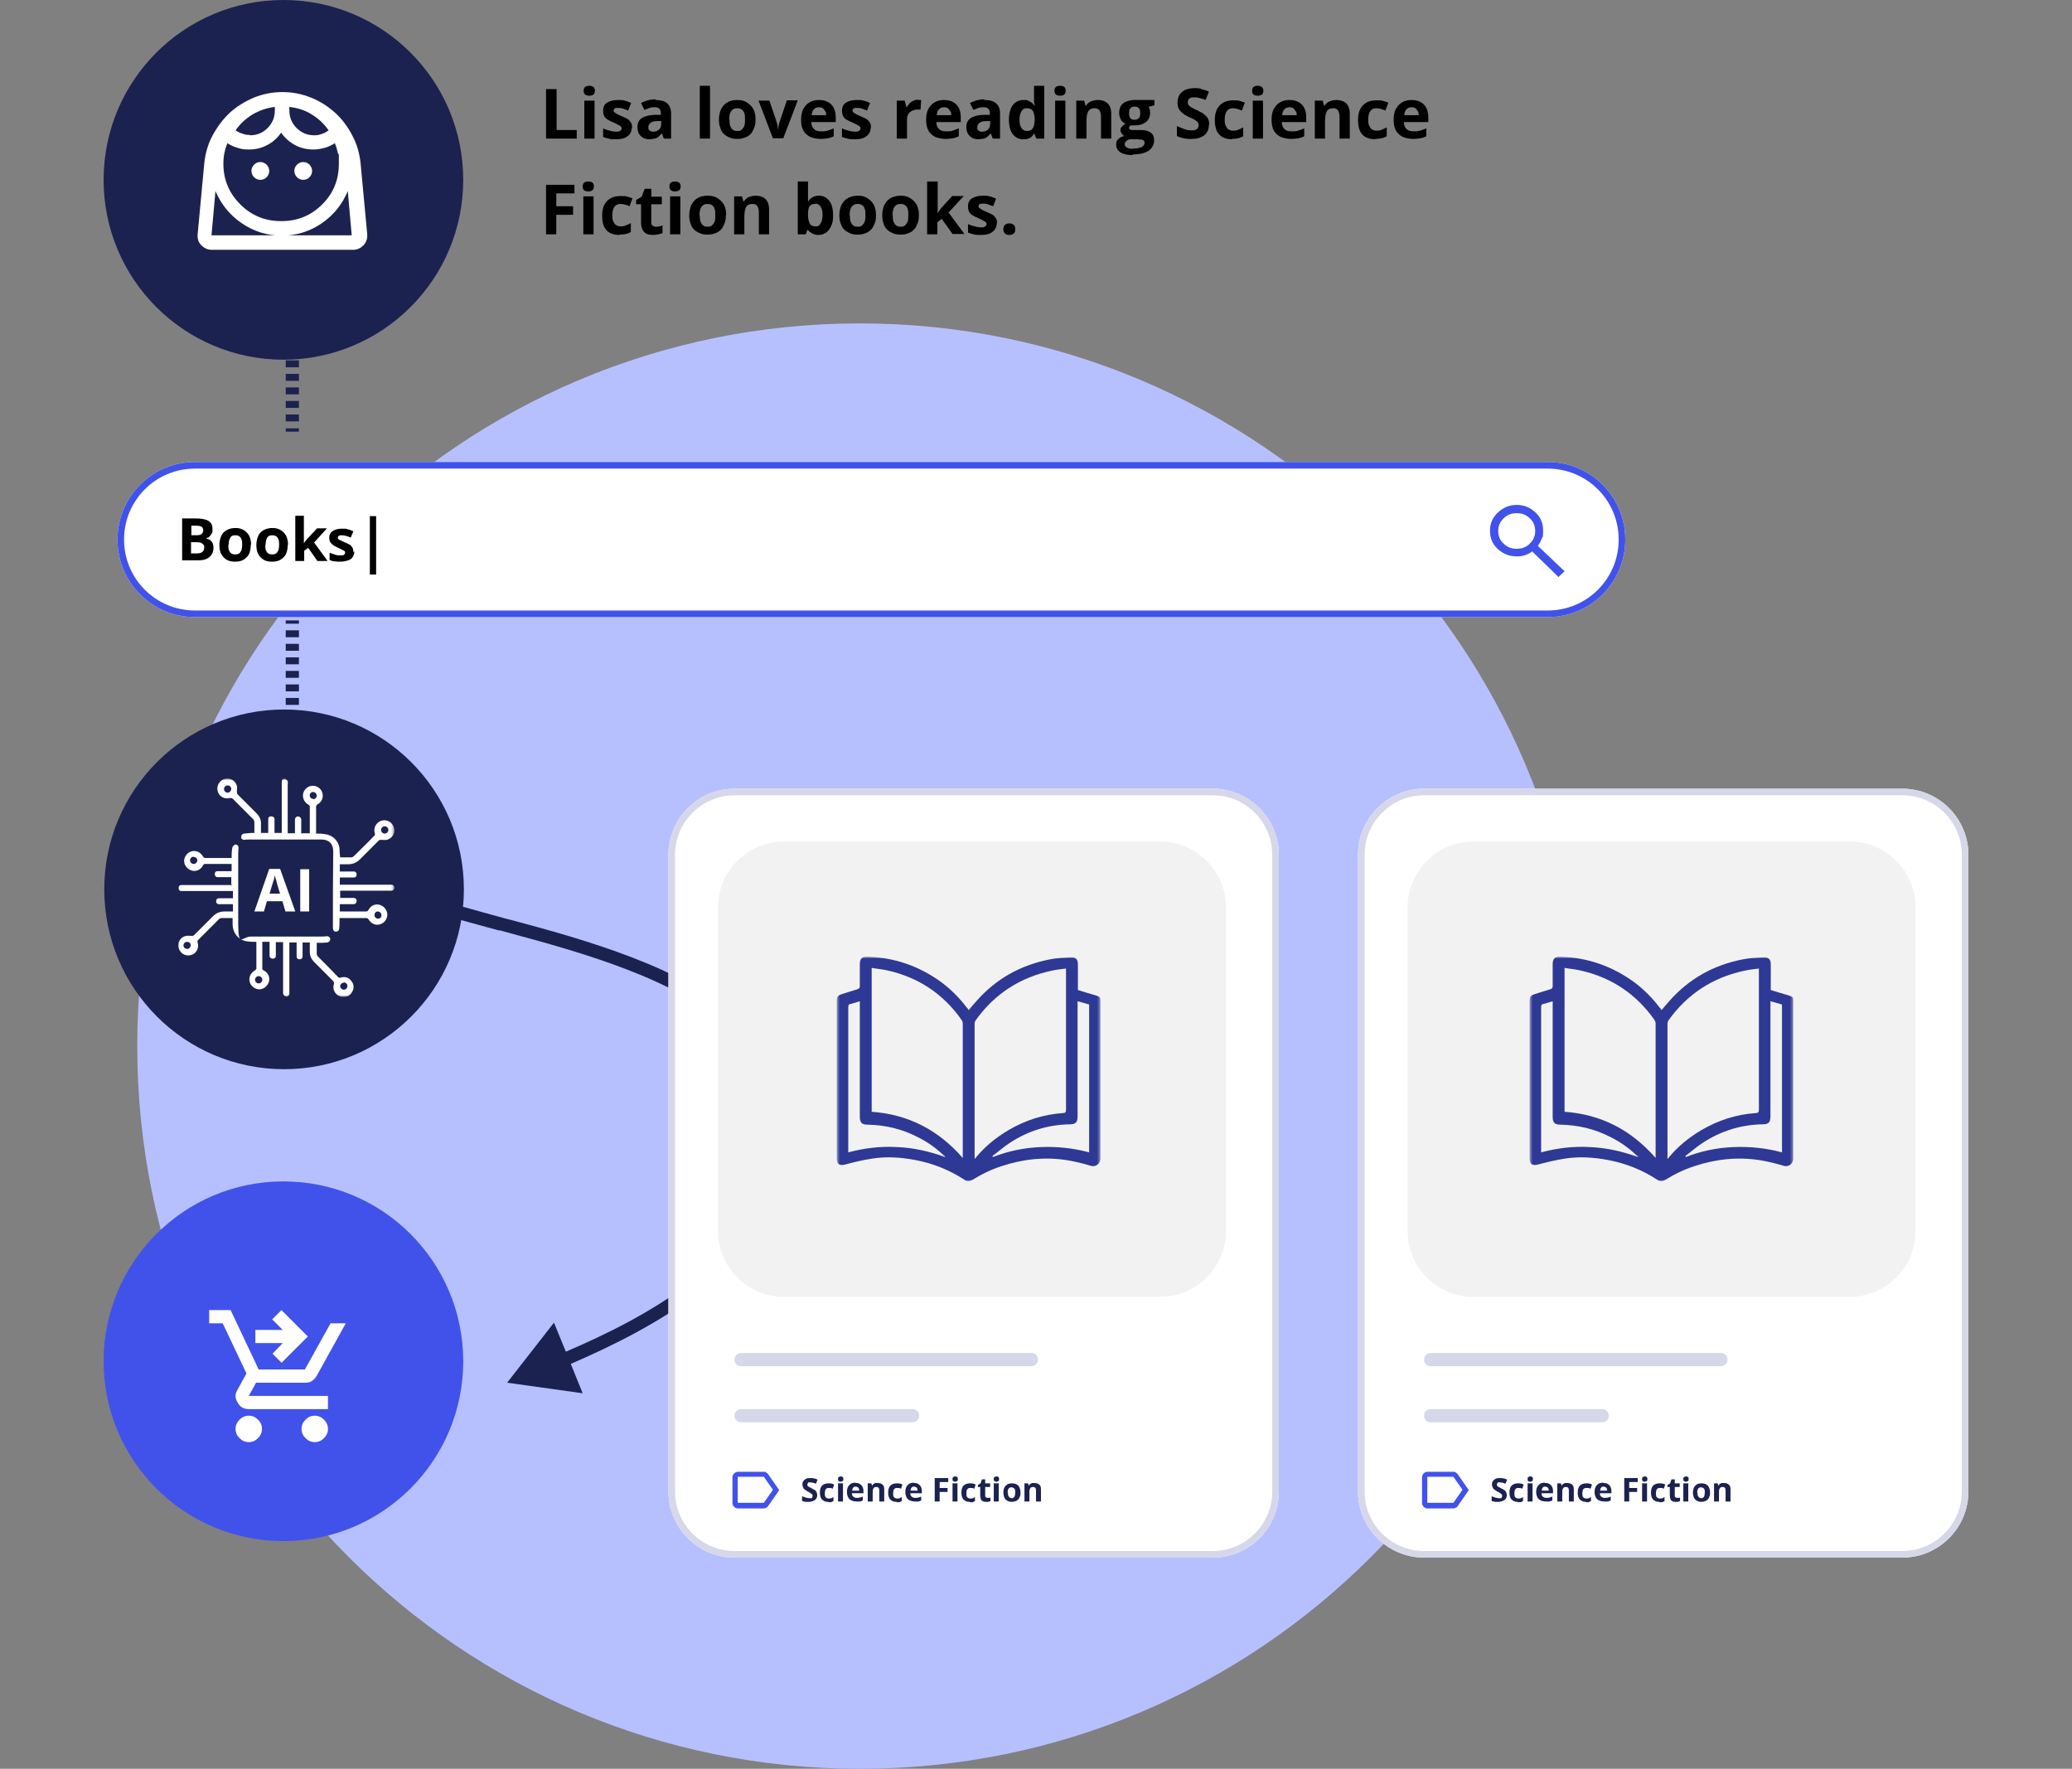 <svg width="628" height="536" viewBox="0 0 628 536" fill="none" xmlns="http://www.w3.org/2000/svg">
<rect x="0" y="0" width="628" height="536" fill="#808080" stroke="none"/>
<g clip-path="url(#clip0_1009_4113)">
<path d="M41.6 317C41.6 196.1 139.6 98 260.6 98C381.6 98 479.6 196.1 479.6 317C479.6 438 381.6 536 260.6 536C139.6 536 41.6 438 41.6 317Z" fill="#B6C0FF"/>
<path d="M140.6 269.5C140.6 299.6 116.2 324 86.1 324C56 324 31.6 299.6 31.6 269.5C31.6 239.4 56 215 86.1 215C116.2 215 140.6 239.4 140.6 269.5Z" fill="#1C224F"/>
<mask id="mask0_1009_4113" style="mask-type:luminance" maskUnits="userSpaceOnUse" x="53" y="236" width="67" height="66">
<path d="M119.6 236H53.6V302H119.6V236Z" fill="white"/>
</mask>
<g mask="url(#mask0_1009_4113)">
<path d="M70.102 268V265.8H66.901C66.602 265.8 66.201 265.8 65.901 265.8C65.401 265.8 65.102 265.4 65.102 264.9C65.102 264.4 65.302 264 65.901 264C66.701 264 67.401 264 68.201 264C68.802 264 69.501 264 70.201 264V261.8C70.001 261.8 69.802 261.8 69.602 261.8C67.102 261.8 64.701 261.8 62.301 261.8C61.901 261.8 61.702 261.8 61.502 262.3C60.801 263.6 59.401 264.2 58.102 263.8C56.801 263.4 55.801 262.2 55.801 260.9C55.801 259.6 56.801 258.3 58.002 258C59.401 257.6 60.702 258.2 61.502 259.5C61.602 259.7 61.901 260 62.102 260C64.701 260 67.401 260 70.001 260C70.001 260 70.102 260 70.201 260C70.201 259 70.201 258 70.401 257C70.401 256.6 70.802 256.2 71.102 256C71.701 255.7 72.302 256.2 72.302 256.9C72.302 257.4 72.201 258 72.201 258.5C72.201 265.7 72.201 272.9 72.201 280.1C72.201 287.3 73.501 283.8 76.001 283.8C83.201 283.8 90.401 283.8 97.501 283.8C98.001 283.8 98.501 283.8 99.001 283.7C99.602 283.7 99.901 283.9 100.102 284.5C100.102 285 99.802 285.5 99.201 285.6C98.401 285.7 97.501 285.7 96.701 285.7C96.501 285.7 96.302 285.7 96.001 285.7C96.001 286.9 96.001 288 96.001 289.1C96.001 289.5 96.302 289.8 96.602 290.1C98.602 292.1 100.602 294.1 102.502 296.1C102.802 296.4 103.102 296.3 103.402 296.2C104.702 295.9 105.702 296.2 106.502 297.3C107.302 298.2 107.402 299.6 106.702 300.6C106.102 301.7 105.102 302.2 103.802 302.1C101.902 301.9 100.602 300.1 101.202 298.2C101.302 297.8 101.202 297.6 101.002 297.3C99.102 295.4 97.201 293.5 95.302 291.6C94.302 290.6 93.802 289.5 93.901 288.1C93.901 287.3 93.901 286.4 93.901 285.6H91.701C91.701 286.7 91.701 287.7 91.701 288.7C91.701 289.1 91.701 289.5 91.701 289.9C91.701 290.4 91.302 290.7 90.802 290.7C90.302 290.7 89.901 290.4 89.901 289.8C89.901 288.6 89.901 287.4 89.901 286.3C89.901 286.1 89.901 285.9 89.901 285.6H87.701V300.4C87.701 300.6 87.701 300.8 87.701 301C87.701 301.6 87.302 302 86.802 302C86.302 302 85.901 301.6 85.802 301C85.802 300.8 85.802 300.5 85.802 300.3V285.5H83.602C83.602 286.3 83.602 287.1 83.602 287.9C83.602 288.5 83.602 289.1 83.602 289.7C83.602 290.2 83.201 290.5 82.701 290.5C82.201 290.5 81.802 290.3 81.701 289.7C81.701 289.4 81.701 289.2 81.701 288.9C81.701 287.7 81.701 286.6 81.701 285.4H79.501C79.501 285.6 79.501 285.8 79.501 286C79.501 288.4 79.501 290.9 79.501 293.3C79.501 293.7 79.501 293.9 80.001 294.1C81.302 294.8 81.901 296.2 81.501 297.5C81.102 298.8 79.901 299.8 78.602 299.8C77.302 299.8 76.001 298.8 75.701 297.6C75.302 296.2 75.901 294.9 77.201 294.1C77.401 294 77.701 293.7 77.701 293.5C77.701 290.9 77.701 288.2 77.701 285.6C77.701 285.6 77.701 285.5 77.701 285.4C76.901 285.4 76.001 285.4 75.201 285.3C72.602 285.1 70.501 283 70.501 280V278.2C69.302 278.2 68.201 278.2 67.102 278.2C66.701 278.2 66.302 278.5 66.102 278.8C64.102 280.8 62.102 282.8 60.102 284.8C59.801 285.1 59.801 285.3 59.901 285.6C60.401 287.3 59.502 289 57.901 289.4C56.202 289.9 54.602 288.9 54.102 287.2C53.702 285.6 54.702 283.9 56.401 283.6C56.901 283.5 57.502 283.6 58.002 283.6C58.401 283.6 58.602 283.6 58.801 283.4C60.702 281.5 62.602 279.6 64.501 277.7C65.501 276.7 66.602 276.2 68.102 276.2C68.901 276.2 69.701 276.2 70.602 276.2V274C69.501 274 68.501 274 67.501 274C67.102 274 66.701 274 66.302 274C65.802 274 65.501 273.6 65.501 273.1C65.501 272.6 65.802 272.2 66.401 272.2C67.602 272.2 68.802 272.2 69.901 272.2C70.102 272.2 70.302 272.2 70.602 272.2V270H55.702C55.401 270 55.202 270 54.901 270C54.401 270 54.102 269.6 54.102 269.1C54.102 268.6 54.401 268.2 54.901 268.2C55.202 268.2 55.502 268.2 55.702 268.2C60.301 268.2 65.001 268.2 69.602 268.2H70.501L70.102 268ZM56.702 287.6C57.301 287.6 57.801 287 57.801 286.4C57.801 285.8 57.301 285.4 56.702 285.4C56.102 285.4 55.602 285.9 55.602 286.5C55.602 287.1 56.202 287.6 56.702 287.5V287.6ZM104.202 297.8C103.602 297.8 103.102 298.3 103.102 298.8C103.102 299.4 103.602 299.9 104.202 299.9C104.802 299.9 105.302 299.4 105.302 298.8C105.302 298.2 104.802 297.7 104.202 297.7V297.8ZM58.702 259.6C58.102 259.6 57.602 260.1 57.602 260.7C57.602 261.3 58.102 261.8 58.702 261.8C59.301 261.8 59.801 261.3 59.801 260.7C59.801 260.1 59.301 259.7 58.702 259.7V259.6ZM78.401 295.8C77.802 295.8 77.302 296.3 77.302 296.9C77.302 297.5 77.802 298 78.401 298C79.001 298 79.501 297.5 79.501 296.9C79.501 296.3 79.001 295.8 78.401 295.8Z" fill="white"/>
<path d="M91.699 252.5H93.899V251.9C93.899 249.5 93.899 247 93.899 244.6C93.899 244.2 93.799 244 93.399 243.8C92.199 243.1 91.599 241.7 91.899 240.4C92.199 239.1 93.499 238.1 94.799 238.1C96.099 238.1 97.399 239 97.699 240.3C98.099 241.6 97.499 243.1 96.299 243.7C95.899 243.9 95.799 244.2 95.799 244.7C95.799 247.1 95.799 249.5 95.799 251.9V252.6C96.799 252.6 97.699 252.6 98.599 252.8C100.799 253 102.699 254.9 102.899 257.1C102.899 258 102.999 258.9 103.099 259.8C104.199 259.8 105.399 259.8 106.499 259.8C106.899 259.8 107.199 259.5 107.499 259.2C109.499 257.2 111.499 255.3 113.399 253.3C113.699 253.1 113.699 252.9 113.599 252.5C113.099 250.9 113.999 249.2 115.599 248.7C117.199 248.2 118.899 249.1 119.399 250.8C119.899 252.4 118.899 254.1 117.199 254.5C116.699 254.6 116.099 254.5 115.599 254.5C115.199 254.5 114.999 254.5 114.799 254.7C112.899 256.6 110.999 258.5 109.099 260.4C108.099 261.4 106.999 261.9 105.499 261.9C104.699 261.9 103.899 261.9 102.999 261.9V264.1C104.099 264.1 105.099 264.1 106.099 264.1C106.499 264.1 106.899 264.1 107.299 264.1C107.799 264.1 108.099 264.5 108.099 265C108.099 265.5 107.799 265.9 107.199 265.9C105.999 265.9 104.799 265.9 103.699 265.9C103.499 265.9 103.299 265.9 102.999 265.9V268.1H117.899C118.199 268.1 118.499 268.1 118.699 268.1C119.199 268.1 119.499 268.5 119.499 269C119.499 269.5 119.199 269.8 118.799 269.9C118.499 269.9 118.199 269.9 117.899 269.9C113.299 269.9 108.599 269.9 103.999 269.9H103.099V272.1H106.199C106.499 272.1 106.899 272.1 107.199 272.1C107.799 272.1 108.099 272.5 108.099 273C108.099 273.5 107.799 273.9 107.299 274C106.599 274 105.799 274 104.999 274C104.399 274 103.699 274 102.999 274V276.2C103.199 276.2 103.399 276.2 103.599 276.2C106.099 276.2 108.499 276.2 110.899 276.2C111.299 276.2 111.499 276.1 111.699 275.7C112.399 274.4 113.799 273.8 115.099 274.2C116.399 274.6 117.299 275.7 117.399 277.1C117.399 278.5 116.499 279.7 115.199 280.1C113.799 280.5 112.499 279.9 111.699 278.6C111.599 278.4 111.299 278.2 111.099 278.2C108.399 278.2 105.699 278.2 102.899 278.2C102.899 278.7 102.899 279.2 102.899 279.7C102.899 280.3 102.899 280.8 102.799 281.4C102.799 282 102.199 282.4 101.699 282.3C101.199 282.3 100.899 281.8 100.899 281.2C100.899 273.5 100.899 265.7 100.999 258C100.999 255.7 99.699 254.4 97.399 254.4C90.099 254.4 82.799 254.4 75.499 254.4C74.999 254.4 74.599 254.4 74.099 254.5C73.499 254.5 73.099 254.2 73.099 253.7C73.099 253.1 73.399 252.7 73.899 252.6C74.699 252.5 75.399 252.5 76.199 252.4C76.499 252.4 76.799 252.4 77.099 252.4C77.099 251.2 77.099 250.2 77.099 249.1C77.099 248.7 76.799 248.3 76.499 248C74.499 246 72.499 244 70.499 242C70.399 241.9 69.999 241.8 69.799 241.8C68.099 242.3 66.399 241.4 65.999 239.8C65.499 238.2 66.499 236.5 68.099 236C69.699 235.6 71.399 236.5 71.799 238.2C71.899 238.7 71.799 239.3 71.799 239.8C71.799 240.2 71.799 240.4 71.999 240.7C73.899 242.6 75.799 244.5 77.699 246.4C78.699 247.4 79.199 248.5 79.099 249.9C79.099 250.7 79.099 251.5 79.099 252.4H81.299C81.299 251.2 81.299 250.1 81.299 249C81.299 248.7 81.299 248.4 81.299 248.2C81.299 247.6 81.799 247.3 82.299 247.4C82.799 247.4 83.199 247.7 83.199 248.3C83.199 249.4 83.199 250.6 83.199 251.7V252.4H85.399V237.6C85.399 237.3 85.399 237 85.399 236.7C85.499 236.2 85.899 235.9 86.299 236C86.599 236 86.999 236.4 87.199 236.7C87.299 236.9 87.199 237.3 87.199 237.6C87.199 242.3 87.199 246.9 87.199 251.6V252.5H89.399V251.2C89.399 250.3 89.399 249.4 89.399 248.4C89.399 247.8 89.699 247.5 90.299 247.4C90.799 247.4 91.299 247.8 91.299 248.4C91.299 249.5 91.299 250.5 91.299 251.6V252.6L91.699 252.5ZM70.099 239.1C70.099 238.5 69.599 238 68.999 238C68.399 238 67.899 238.5 67.899 239.1C67.899 239.7 68.399 240.2 68.999 240.2C69.599 240.2 69.999 239.7 70.099 239.1ZM117.699 251.5C117.699 250.9 117.199 250.4 116.599 250.4C115.999 250.4 115.499 250.9 115.499 251.5C115.499 252.1 115.999 252.6 116.599 252.6C117.199 252.6 117.699 252.1 117.699 251.5ZM94.899 242.2C95.499 242.2 95.999 241.7 95.999 241.1C95.999 240.5 95.499 240 94.899 240C94.299 240 93.799 240.5 93.899 241.1C93.899 241.7 94.399 242.1 94.999 242.1L94.899 242.2ZM115.599 277.3C115.599 276.7 115.099 276.2 114.499 276.2C113.899 276.2 113.499 276.7 113.499 277.3C113.499 277.9 113.999 278.4 114.599 278.4C115.199 278.4 115.699 277.9 115.599 277.3Z" fill="white"/>
<path d="M86.5 276.2L85.6 273.1H80.9L80 276.2H77.1L81.6 263.3H84.9L89.5 276.2H86.6H86.5ZM84.9 270.9L84 267.9C84 267.7 83.9 267.4 83.8 267.1C83.8 266.8 83.6 266.5 83.5 266.1C83.5 265.8 83.3 265.5 83.3 265.2C83.3 265.4 83.2 265.7 83.1 266.1C83.1 266.5 82.9 266.8 82.8 267.1C82.8 267.4 82.6 267.6 82.6 267.8L81.7 270.8H85L84.9 270.9Z" fill="white"/>
<path d="M91.002 276.2V263.4H93.702V276.2H91.002Z" fill="white"/>
</g>
<path d="M140.4 412.5C140.4 442.6 116 467 85.9 467C55.8 467 31.4 442.6 31.4 412.5C31.4 382.4 55.8 358 85.9 358C116 358 140.4 382.4 140.4 412.5Z" fill="#4152EB"/>
<path d="M85.4 413L82.6 410.2L85.7 407H77.4V403H85.7L82.5 399.8L85.3 397L93.3 405L85.3 413H85.4ZM75.4 437C74.3 437 73.4 436.6 72.6 435.8C71.8 435 71.4 434.1 71.4 433C71.4 431.9 71.8 431 72.6 430.2C73.4 429.4 74.3 429 75.4 429C76.5 429 77.4 429.4 78.2 430.2C79 431 79.4 431.9 79.4 433C79.4 434.1 79 435 78.2 435.8C77.4 436.6 76.5 437 75.4 437ZM95.4 437C94.3 437 93.4 436.6 92.6 435.8C91.8 435 91.4 434.1 91.4 433C91.4 431.9 91.8 431 92.6 430.2C93.4 429.4 94.3 429 95.4 429C96.5 429 97.4 429.4 98.2 430.2C99 431 99.4 431.9 99.4 433C99.4 434.1 99 435 98.2 435.8C97.4 436.6 96.5 437 95.4 437ZM63.4 401V397H69.9L78.4 415H92.4L100.2 401H104.8L96 416.9C95.6 417.6 95.1 418.1 94.5 418.5C93.9 418.9 93.2 419 92.5 419H77.6L75.4 423H99.4V427H75.4C73.9 427 72.8 426.4 72 425C71.2 423.7 71.2 422.4 72 421.1L74.7 416.2L67.5 401H63.5H63.4Z" fill="white"/>
<path d="M140.4 54.5C140.4 84.6 116 109 85.9 109C55.8 109 31.4 84.6 31.4 54.5C31.4 24.4 55.8 0 85.9 0C116 0 140.4 24.4 140.4 54.5Z" fill="#1C224F"/>
<path d="M85.403 67C90.203 67 94.303 65.3 97.703 61.9C101.103 58.5 102.703 54.4 102.703 49.6C102.703 44.8 102.703 47.4 102.403 46.4C102.203 45.4 101.903 44.4 101.503 43.4C100.503 44 99.503 44.5 98.403 44.8C97.303 45.1 96.203 45.3 95.003 45.3C93.103 45.3 91.203 44.9 89.503 44C87.803 43.1 86.403 41.9 85.203 40.2C84.103 41.8 82.703 43.1 80.903 44C79.203 44.9 77.403 45.3 75.403 45.3C73.403 45.3 73.103 45.1 72.003 44.8C70.903 44.5 69.903 44 68.903 43.4C68.503 44.4 68.203 45.4 68.003 46.4C67.803 47.4 67.703 48.5 67.703 49.6C67.703 54.4 69.403 58.5 72.803 61.9C76.203 65.3 80.303 67 85.103 67H85.403ZM78.903 54.5C79.703 54.5 80.303 54.2 80.803 53.7C81.303 53.2 81.603 52.5 81.603 51.8C81.603 51.1 81.303 50.4 80.803 49.9C80.303 49.4 79.603 49.1 78.903 49.1C78.203 49.1 77.503 49.4 77.003 49.9C76.503 50.4 76.203 51.1 76.203 51.8C76.203 52.5 76.503 53.2 77.003 53.7C77.503 54.2 78.203 54.5 78.903 54.5ZM91.903 54.5C92.703 54.5 93.303 54.2 93.803 53.7C94.303 53.2 94.603 52.5 94.603 51.8C94.603 51.1 94.303 50.4 93.803 49.9C93.303 49.4 92.603 49.1 91.903 49.1C91.203 49.1 90.503 49.4 90.003 49.9C89.503 50.4 89.203 51.1 89.203 51.8C89.203 52.5 89.503 53.2 90.003 53.7C90.503 54.2 91.203 54.5 91.903 54.5ZM75.703 41C77.803 41 79.603 40.3 81.103 38.8C82.603 37.3 83.303 35.5 83.303 33.4V32.4C80.803 32.7 78.603 33.5 76.503 34.7C74.403 36 72.703 37.6 71.403 39.5C72.003 39.9 72.703 40.3 73.503 40.5C74.203 40.8 75.003 40.9 75.803 40.9L75.703 41ZM95.203 41C96.003 41 96.803 40.9 97.503 40.6C98.203 40.4 98.903 40 99.603 39.5C98.203 37.5 96.503 35.9 94.503 34.7C92.503 33.4 90.203 32.7 87.703 32.4V33.4C87.703 35.5 88.403 37.3 89.903 38.8C91.403 40.3 93.203 41 95.303 41H95.203ZM64.203 75.7C62.903 75.7 61.903 75.2 61.003 74.3C60.103 73.4 59.803 72.3 59.903 71L61.903 49.6C62.203 46.6 63.003 43.7 64.403 41.1C65.803 38.5 67.503 36.2 69.603 34.2C71.703 32.3 74.103 30.8 76.903 29.6C79.603 28.5 82.503 27.9 85.603 27.9C88.703 27.9 91.603 28.5 94.303 29.6C97.003 30.7 99.403 32.2 101.603 34.2C103.703 36.1 105.403 38.4 106.803 41.1C108.203 43.7 109.003 46.6 109.303 49.6L111.303 71C111.403 72.3 111.003 73.4 110.203 74.3C109.303 75.2 108.303 75.7 107.003 75.7H64.203ZM85.403 71.4C80.903 71.4 76.803 70.1 73.203 67.6C69.603 65.1 67.003 61.9 65.303 57.9L64.103 71.3H106.603L105.403 57.9C103.803 61.8 101.203 65.1 97.603 67.6C94.003 70.1 89.903 71.4 85.403 71.4Z" fill="white"/>
<path d="M165.502 42V27H168.702V39.4H174.802V42H165.502Z" fill="black"/>
<path d="M180.2 30.5V42H177.1V30.5H180.2ZM178.6 26C179.1 26 179.5 26.1 179.8 26.3C180.1 26.5 180.3 26.9 180.3 27.5C180.3 28.1 180.1 28.5 179.8 28.7C179.5 28.9 179.1 29 178.6 29C178.1 29 177.7 28.9 177.4 28.7C177.1 28.5 176.9 28.1 176.9 27.5C176.9 26.9 177.1 26.5 177.4 26.3C177.7 26.1 178.1 26 178.6 26Z" fill="black"/>
<path d="M191.499 38.6C191.499 39.4 191.299 40 190.899 40.6C190.499 41.1 189.999 41.5 189.299 41.8C188.599 42.1 187.699 42.2 186.599 42.2C185.499 42.2 185.099 42.2 184.499 42C183.899 41.9 183.399 41.7 182.799 41.5V38.9C183.399 39.2 184.099 39.4 184.799 39.6C185.499 39.8 186.099 39.9 186.699 39.9C187.299 39.9 187.699 39.9 187.999 39.6C188.299 39.4 188.399 39.2 188.399 38.9C188.399 38.6 188.399 38.5 188.199 38.4C188.099 38.2 187.899 38.1 187.499 37.9C187.199 37.7 186.599 37.4 185.899 37.1C185.199 36.8 184.599 36.5 184.099 36.2C183.599 35.9 183.299 35.5 183.099 35.1C182.899 34.7 182.799 34.1 182.799 33.5C182.799 32.4 183.199 31.6 183.999 31.1C184.799 30.6 185.899 30.3 187.299 30.3C188.699 30.3 188.699 30.3 189.299 30.5C189.999 30.6 190.599 30.9 191.299 31.2L190.399 33.5C189.799 33.3 189.299 33.1 188.799 32.9C188.299 32.7 187.799 32.7 187.299 32.7C186.799 32.7 186.499 32.7 186.299 32.9C186.099 33 185.999 33.2 185.999 33.5C185.999 33.8 185.999 33.8 186.199 34C186.299 34.1 186.599 34.3 186.899 34.5C187.199 34.7 187.799 34.9 188.399 35.2C188.999 35.5 189.599 35.7 190.099 36C190.599 36.3 190.899 36.6 191.199 37.1C191.499 37.5 191.599 38.1 191.599 38.8L191.499 38.6Z" fill="black"/>
<path d="M198.701 30.3C200.201 30.3 201.401 30.6 202.201 31.3C203.001 32 203.401 33 203.401 34.4V42H201.201L200.601 40.4C200.301 40.8 199.901 41.1 199.601 41.4C199.301 41.7 198.901 41.9 198.401 42C198.001 42.1 197.401 42.2 196.801 42.2C196.201 42.2 195.501 42.1 195.001 41.8C194.501 41.5 194.001 41.1 193.701 40.6C193.401 40.1 193.201 39.4 193.201 38.5C193.201 37.3 193.601 36.4 194.501 35.8C195.401 35.2 196.601 34.9 198.301 34.8H200.301V34.2C200.301 33.6 200.101 33.2 199.801 32.9C199.501 32.6 199.001 32.5 198.501 32.5C198.001 32.5 197.401 32.5 196.901 32.7C196.401 32.9 195.801 33.1 195.301 33.3L194.301 31.2C194.901 30.9 195.601 30.6 196.301 30.4C197.101 30.2 197.801 30.1 198.601 30.1L198.701 30.3ZM200.401 36.7H199.201C198.201 36.7 197.501 36.9 197.101 37.3C196.701 37.6 196.501 38.1 196.501 38.6C196.501 39.1 196.601 39.4 196.901 39.6C197.201 39.8 197.501 39.9 198.001 39.9C198.701 39.9 199.201 39.7 199.701 39.3C200.201 38.9 200.401 38.3 200.401 37.6V36.7Z" fill="black"/>
<path d="M215.2 42H212.1V26H215.2V42Z" fill="black"/>
<path d="M229 36.2C229 37.2 228.9 38 228.6 38.7C228.3 39.4 228 40.1 227.5 40.6C227 41.1 226.4 41.5 225.7 41.7C225 42 224.2 42.1 223.4 42.1C222.6 42.1 221.9 42 221.2 41.7C220.5 41.4 219.9 41.1 219.4 40.6C218.9 40.1 218.5 39.5 218.3 38.7C218 38 217.9 37.1 217.9 36.2C217.9 35.3 218.1 33.9 218.6 33C219.1 32.1 219.7 31.4 220.5 31C221.3 30.5 222.3 30.3 223.5 30.3C224.7 30.3 225.5 30.5 226.3 31C227.1 31.5 227.8 32.1 228.3 33C228.8 33.9 229 35 229 36.2ZM221.1 36.2C221.1 37 221.1 37.6 221.3 38.1C221.5 38.6 221.7 39 222.1 39.3C222.4 39.6 222.9 39.7 223.5 39.7C224.1 39.7 224.5 39.6 224.8 39.3C225.1 39 225.4 38.7 225.6 38.1C225.8 37.6 225.8 37 225.8 36.2C225.8 35.4 225.8 34.8 225.6 34.3C225.4 33.8 225.2 33.4 224.8 33.2C224.5 32.9 224 32.8 223.4 32.8C222.6 32.8 222 33.1 221.6 33.7C221.2 34.3 221 35.1 221 36.3L221.1 36.2Z" fill="black"/>
<path d="M234.3 42L229.9 30.5H233.2L235.4 37C235.5 37.4 235.6 37.8 235.7 38.2C235.7 38.6 235.8 39 235.9 39.3C235.9 38.9 235.9 38.6 236 38.1C236 37.7 236.2 37.3 236.3 36.9L238.5 30.4H241.8L237.4 41.9H234.2L234.3 42Z" fill="black"/>
<path d="M248.199 30.3C249.299 30.3 250.199 30.5 250.899 30.9C251.699 31.3 252.299 31.9 252.699 32.7C253.099 33.5 253.299 34.4 253.299 35.5V37H245.899C245.899 37.9 246.199 38.6 246.699 39.1C247.199 39.6 247.899 39.8 248.799 39.8C249.699 39.8 250.199 39.8 250.799 39.6C251.399 39.4 251.999 39.2 252.699 38.9V41.3C252.099 41.6 251.499 41.8 250.899 41.9C250.299 42 249.499 42.1 248.699 42.1C247.899 42.1 246.499 41.9 245.599 41.5C244.699 41.1 243.999 40.4 243.499 39.6C242.999 38.7 242.799 37.6 242.799 36.3C242.799 35 242.999 33.8 243.499 33C243.999 32.1 244.599 31.4 245.399 31C246.199 30.5 247.199 30.3 248.199 30.3ZM248.199 32.5C247.599 32.5 247.099 32.7 246.699 33.1C246.299 33.5 246.099 34.1 245.999 34.9H250.399C250.399 34.4 250.399 34 250.099 33.7C249.899 33.3 249.699 33.1 249.399 32.8C249.099 32.6 248.699 32.5 248.199 32.5Z" fill="black"/>
<path d="M263.901 38.6C263.901 39.4 263.701 40 263.301 40.6C262.901 41.1 262.401 41.5 261.701 41.8C261.001 42.1 260.101 42.2 259.001 42.2C257.901 42.2 257.501 42.2 256.901 42C256.301 41.9 255.801 41.7 255.201 41.5V38.9C255.801 39.2 256.501 39.4 257.201 39.6C257.901 39.8 258.501 39.9 259.101 39.9C259.701 39.9 260.101 39.9 260.401 39.6C260.701 39.4 260.801 39.2 260.801 38.9C260.801 38.6 260.801 38.5 260.601 38.4C260.501 38.2 260.301 38.1 259.901 37.9C259.601 37.7 259.001 37.4 258.301 37.1C257.601 36.8 257.001 36.5 256.501 36.2C256.001 35.9 255.701 35.5 255.501 35.1C255.301 34.7 255.201 34.1 255.201 33.5C255.201 32.4 255.601 31.6 256.401 31.1C257.201 30.6 258.301 30.3 259.701 30.3C261.101 30.3 261.101 30.3 261.701 30.5C262.301 30.6 263.001 30.9 263.701 31.2L262.801 33.5C262.201 33.3 261.701 33.1 261.201 32.9C260.701 32.7 260.201 32.7 259.701 32.7C259.201 32.7 258.901 32.7 258.701 32.9C258.501 33 258.401 33.2 258.401 33.5C258.401 33.8 258.401 33.8 258.601 34C258.701 34.1 259.001 34.3 259.301 34.5C259.601 34.7 260.201 34.9 260.801 35.2C261.401 35.5 262.001 35.7 262.501 36C263.001 36.3 263.301 36.6 263.601 37.1C263.901 37.5 264.001 38.1 264.001 38.8L263.901 38.6Z" fill="black"/>
<path d="M278.199 30.3C278.399 30.3 278.499 30.3 278.699 30.3C278.899 30.3 279.099 30.3 279.199 30.3L278.999 33.2C278.899 33.2 278.799 33.2 278.599 33.2C278.399 33.2 278.299 33.2 278.099 33.2C277.699 33.2 277.299 33.2 276.899 33.4C276.499 33.5 276.199 33.7 275.899 33.9C275.599 34.1 275.399 34.4 275.199 34.8C274.999 35.2 274.899 35.6 274.899 36.2V42H271.799V30.5H274.199L274.699 32.4H274.899C275.099 32 275.399 31.7 275.699 31.3C275.999 31 276.399 30.7 276.899 30.5C277.299 30.3 277.799 30.2 278.299 30.2L278.199 30.3Z" fill="black"/>
<path d="M286.101 30.3C287.201 30.3 288.101 30.5 288.801 30.9C289.601 31.3 290.201 31.9 290.601 32.7C291.001 33.5 291.201 34.4 291.201 35.5V37H283.801C283.801 37.9 284.101 38.6 284.601 39.1C285.101 39.6 285.801 39.8 286.701 39.8C287.601 39.8 288.101 39.8 288.701 39.6C289.301 39.4 289.901 39.2 290.601 38.9V41.3C290.001 41.6 289.401 41.8 288.801 41.9C288.201 42 287.401 42.1 286.601 42.1C285.801 42.1 284.401 41.9 283.501 41.5C282.601 41.1 281.901 40.4 281.401 39.6C280.901 38.7 280.701 37.6 280.701 36.3C280.701 35 280.901 33.8 281.401 33C281.901 32.1 282.501 31.4 283.301 31C284.101 30.5 285.101 30.3 286.101 30.3ZM286.101 32.5C285.501 32.5 285.001 32.7 284.601 33.1C284.201 33.5 284.001 34.1 283.901 34.9H288.301C288.301 34.4 288.301 34 288.001 33.7C287.801 33.3 287.601 33.1 287.301 32.8C287.001 32.6 286.601 32.5 286.101 32.5Z" fill="black"/>
<path d="M298.4 30.3C299.9 30.3 301.1 30.6 301.9 31.3C302.7 32 303.1 33 303.1 34.4V42H300.9L300.3 40.4C300 40.8 299.6 41.1 299.3 41.4C299 41.7 298.6 41.9 298.1 42C297.7 42.1 297.1 42.2 296.5 42.2C295.9 42.2 295.2 42.1 294.7 41.8C294.2 41.5 293.7 41.1 293.4 40.6C293.1 40.1 292.9 39.4 292.9 38.5C292.9 37.3 293.3 36.4 294.2 35.8C295.1 35.2 296.3 34.9 298 34.8H300V34.2C300 33.6 299.8 33.2 299.5 32.9C299.2 32.6 298.7 32.5 298.2 32.5C297.7 32.5 297.1 32.5 296.6 32.7C296.1 32.9 295.5 33.1 295 33.3L294 31.2C294.6 30.9 295.3 30.6 296 30.4C296.8 30.2 297.5 30.1 298.3 30.1L298.4 30.3ZM300.1 36.7H298.9C297.9 36.7 297.2 36.9 296.8 37.3C296.4 37.6 296.2 38.1 296.2 38.6C296.2 39.1 296.3 39.4 296.6 39.6C296.9 39.8 297.2 39.9 297.7 39.9C298.4 39.9 298.9 39.7 299.4 39.3C299.9 38.9 300.1 38.3 300.1 37.6V36.7Z" fill="black"/>
<path d="M310.099 42.2C308.799 42.2 307.799 41.7 306.999 40.7C306.199 39.7 305.799 38.2 305.799 36.3C305.799 34.4 306.199 32.9 306.999 31.8C307.799 30.8 308.899 30.3 310.199 30.3C311.499 30.3 311.199 30.3 311.599 30.5C311.999 30.7 312.399 30.9 312.699 31.1C312.999 31.4 313.299 31.6 313.499 32H313.599C313.599 31.8 313.599 31.5 313.399 31C313.399 30.6 313.399 30.1 313.399 29.7V26H316.499V42H314.099L313.499 40.5H313.399C313.199 40.8 312.999 41.1 312.699 41.4C312.399 41.7 312.099 41.9 311.599 42C311.199 42.2 310.699 42.2 310.199 42.2H310.099ZM311.199 39.7C312.099 39.7 312.699 39.4 312.999 38.9C313.399 38.4 313.499 37.6 313.599 36.6V36.3C313.599 35.2 313.399 34.3 313.099 33.7C312.799 33.1 312.099 32.8 311.199 32.8C310.299 32.8 309.999 33.1 309.599 33.7C309.199 34.3 308.999 35.2 308.999 36.3C308.999 37.4 309.199 38.3 309.599 38.8C309.999 39.4 310.599 39.7 311.299 39.7H311.199Z" fill="black"/>
<path d="M322.9 30.5V42H319.8V30.5H322.9ZM321.3 26C321.8 26 322.2 26.1 322.5 26.3C322.8 26.5 323 26.9 323 27.5C323 28.1 322.8 28.5 322.5 28.7C322.2 28.9 321.8 29 321.3 29C320.8 29 320.4 28.9 320.1 28.7C319.8 28.5 319.6 28.1 319.6 27.5C319.6 26.9 319.8 26.5 320.1 26.3C320.4 26.1 320.8 26 321.3 26Z" fill="black"/>
<path d="M332.701 30.3C333.901 30.3 334.901 30.6 335.701 31.3C336.401 32 336.801 33 336.801 34.5V42H333.701V35.3C333.701 34.5 333.501 33.9 333.201 33.4C332.901 33 332.401 32.8 331.801 32.8C330.801 32.8 330.201 33.1 329.801 33.8C329.501 34.4 329.301 35.4 329.301 36.6V42H326.201V30.5H328.601L329.001 32H329.201C329.401 31.6 329.701 31.3 330.101 31C330.501 30.8 330.901 30.6 331.301 30.5C331.801 30.4 332.201 30.3 332.701 30.3Z" fill="black"/>
<path d="M343.299 47C341.699 47 340.499 46.7 339.599 46.2C338.799 45.6 338.299 44.9 338.299 43.9C338.299 42.9 338.499 42.6 338.899 42.2C339.299 41.7 339.999 41.4 340.799 41.2C340.499 41.1 340.199 40.8 339.999 40.5C339.799 40.2 339.599 39.9 339.599 39.5C339.599 39.1 339.699 38.7 339.999 38.4C340.299 38.1 340.599 37.8 341.099 37.5C340.499 37.2 339.999 36.8 339.699 36.2C339.399 35.6 339.199 34.9 339.199 34.2C339.199 33.5 339.399 32.7 339.699 32.1C340.099 31.5 340.599 31.1 341.299 30.8C341.999 30.5 342.899 30.3 343.899 30.3C344.899 30.3 344.399 30.3 344.599 30.3C344.899 30.3 345.099 30.3 345.399 30.3C345.599 30.3 345.799 30.3 345.899 30.3H349.899V31.9L348.099 32.4C348.299 32.7 348.399 32.9 348.499 33.2C348.499 33.5 348.599 33.8 348.599 34.1C348.599 35.3 348.199 36.3 347.299 37C346.399 37.7 345.299 38 343.699 38C343.299 38 342.999 38 342.699 38C342.499 38.1 342.399 38.3 342.299 38.4C342.199 38.5 342.199 38.7 342.199 38.8C342.199 38.9 342.199 39.1 342.399 39.2C342.499 39.2 342.699 39.4 342.999 39.4C343.299 39.4 343.599 39.4 343.999 39.4H345.899C347.199 39.4 348.099 39.7 348.799 40.2C349.499 40.7 349.799 41.5 349.799 42.6C349.799 43.7 349.199 45 348.099 45.7C346.999 46.4 345.399 46.8 343.299 46.8V47ZM343.399 45C344.099 45 344.799 45 345.299 44.8C345.799 44.7 346.299 44.5 346.499 44.2C346.799 43.9 346.899 43.6 346.899 43.3C346.899 43 346.899 42.8 346.599 42.6C346.399 42.4 346.199 42.3 345.799 42.3C345.499 42.3 344.999 42.2 344.499 42.2H342.899C342.499 42.2 342.199 42.2 341.899 42.4C341.599 42.5 341.399 42.7 341.199 42.9C340.999 43.1 340.899 43.4 340.899 43.7C340.899 44.1 341.099 44.5 341.499 44.7C341.899 44.9 342.499 45.1 343.199 45.1L343.399 45ZM343.899 36.3C344.499 36.3 344.899 36.1 345.199 35.8C345.499 35.4 345.599 34.9 345.599 34.3C345.599 33.7 345.499 33.1 345.199 32.8C344.899 32.5 344.499 32.3 343.899 32.3C343.299 32.3 342.899 32.5 342.599 32.8C342.299 33.1 342.199 33.7 342.199 34.3C342.199 34.9 342.299 35.4 342.599 35.8C342.899 36.2 343.299 36.3 343.899 36.3Z" fill="black"/>
<path d="M366.401 37.8C366.401 38.7 366.201 39.5 365.801 40.1C365.401 40.8 364.701 41.3 363.901 41.6C363.101 42 362.101 42.1 360.901 42.1C359.701 42.1 359.901 42.1 359.401 42C358.901 42 358.401 41.8 358.001 41.7C357.501 41.6 357.101 41.4 356.701 41.2V38.2C357.401 38.5 358.101 38.8 358.901 39.1C359.701 39.4 360.401 39.5 361.201 39.5C362.001 39.5 362.101 39.5 362.401 39.3C362.701 39.2 363.001 39 363.101 38.7C363.201 38.5 363.301 38.2 363.301 37.9C363.301 37.6 363.201 37.2 362.901 36.9C362.601 36.6 362.301 36.4 361.901 36.2C361.501 36 361.001 35.7 360.401 35.5C360.101 35.3 359.701 35.1 359.301 34.9C358.901 34.7 358.501 34.4 358.101 34C357.701 33.7 357.401 33.2 357.201 32.8C357.001 32.3 356.901 31.7 356.901 31C356.901 30.3 357.101 29.3 357.501 28.7C357.901 28.1 358.501 27.6 359.301 27.2C360.101 26.9 361.001 26.7 362.001 26.7C363.001 26.7 363.501 26.7 364.201 27C364.901 27.2 365.701 27.4 366.401 27.8L365.401 30.3C364.701 30 364.101 29.8 363.501 29.7C363.001 29.5 362.401 29.5 361.801 29.5C361.201 29.5 361.101 29.5 360.801 29.7C360.501 29.8 360.301 30 360.201 30.2C360.101 30.4 360.001 30.7 360.001 31C360.001 31.3 360.101 31.7 360.301 31.9C360.501 32.1 360.801 32.4 361.201 32.6C361.601 32.8 362.101 33.1 362.801 33.4C363.601 33.8 364.201 34.1 364.801 34.5C365.301 34.9 365.801 35.4 366.101 35.9C366.401 36.4 366.501 37.1 366.501 37.9L366.401 37.8Z" fill="black"/>
<path d="M373.501 42.2C372.401 42.2 371.401 42 370.601 41.6C369.801 41.2 369.201 40.5 368.801 39.7C368.401 38.8 368.201 37.7 368.201 36.4C368.201 35.1 368.401 33.9 368.901 33C369.401 32.1 370.001 31.5 370.901 31C371.701 30.6 372.701 30.4 373.801 30.4C374.901 30.4 375.301 30.4 375.801 30.6C376.401 30.8 376.901 30.9 377.301 31.1L376.401 33.5C375.901 33.3 375.401 33.1 375.001 33C374.601 32.9 374.201 32.8 373.701 32.8C373.201 32.8 372.701 32.9 372.301 33.2C371.901 33.5 371.701 33.8 371.501 34.3C371.301 34.8 371.201 35.5 371.201 36.2C371.201 36.9 371.201 37.6 371.501 38.1C371.701 38.6 372.001 39 372.301 39.2C372.701 39.4 373.101 39.6 373.601 39.6C374.101 39.6 374.801 39.6 375.301 39.3C375.801 39.1 376.301 38.9 376.801 38.6V41.3C376.301 41.6 375.801 41.8 375.301 41.9C374.801 42 374.101 42.1 373.301 42.1L373.501 42.2Z" fill="black"/>
<path d="M382.802 30.5V42H379.702V30.5H382.802ZM381.202 26C381.702 26 382.102 26.1 382.402 26.3C382.702 26.5 382.902 26.9 382.902 27.5C382.902 28.1 382.702 28.5 382.402 28.7C382.102 28.9 381.702 29 381.202 29C380.702 29 380.302 28.9 380.002 28.7C379.702 28.5 379.502 28.1 379.502 27.5C379.502 26.9 379.702 26.5 380.002 26.3C380.302 26.1 380.702 26 381.202 26Z" fill="black"/>
<path d="M390.8 30.3C391.9 30.3 392.8 30.5 393.5 30.9C394.3 31.3 394.9 31.9 395.3 32.7C395.7 33.5 395.9 34.4 395.9 35.5V37H388.5C388.5 37.9 388.8 38.6 389.3 39.1C389.8 39.6 390.5 39.8 391.4 39.8C392.3 39.8 392.8 39.8 393.4 39.6C394 39.4 394.6 39.2 395.3 38.9V41.3C394.7 41.6 394.1 41.8 393.5 41.9C392.9 42 392.1 42.1 391.3 42.1C390.5 42.1 389.1 41.9 388.2 41.5C387.3 41.1 386.6 40.4 386.1 39.6C385.6 38.7 385.4 37.6 385.4 36.3C385.4 35 385.6 33.8 386.1 33C386.6 32.1 387.2 31.4 388 31C388.8 30.5 389.8 30.3 390.8 30.3ZM390.8 32.5C390.2 32.5 389.7 32.7 389.3 33.1C388.9 33.5 388.7 34.1 388.6 34.9H393C393 34.4 393 34 392.7 33.7C392.5 33.3 392.3 33.1 392 32.8C391.7 32.6 391.3 32.5 390.8 32.5Z" fill="black"/>
<path d="M405.002 30.3C406.202 30.3 407.202 30.6 408.002 31.3C408.702 32 409.102 33 409.102 34.5V42H406.002V35.3C406.002 34.5 405.802 33.9 405.502 33.4C405.202 33 404.702 32.8 404.102 32.8C403.102 32.8 402.502 33.1 402.102 33.8C401.802 34.4 401.602 35.4 401.602 36.6V42H398.502V30.5H400.902L401.302 32H401.502C401.702 31.6 402.002 31.3 402.402 31C402.802 30.8 403.202 30.6 403.602 30.5C404.102 30.4 404.502 30.3 405.002 30.3Z" fill="black"/>
<path d="M416.9 42.2C415.8 42.2 414.8 42 414 41.6C413.2 41.2 412.6 40.5 412.2 39.7C411.8 38.8 411.6 37.7 411.6 36.4C411.6 35.1 411.8 33.9 412.3 33C412.8 32.1 413.4 31.5 414.3 31C415.1 30.6 416.1 30.4 417.2 30.4C418.3 30.4 418.7 30.4 419.3 30.6C419.9 30.8 420.4 30.9 420.8 31.1L419.9 33.5C419.4 33.3 418.9 33.1 418.5 33C418.1 32.9 417.7 32.8 417.2 32.8C416.7 32.8 416.2 32.9 415.8 33.2C415.4 33.5 415.2 33.8 415 34.3C414.8 34.8 414.7 35.5 414.7 36.2C414.7 36.9 414.7 37.6 415 38.1C415.2 38.6 415.5 39 415.8 39.2C416.2 39.4 416.6 39.6 417.1 39.6C417.6 39.6 418.3 39.6 418.8 39.3C419.3 39.1 419.8 38.9 420.3 38.6V41.3C419.8 41.6 419.3 41.8 418.8 41.9C418.3 42 417.6 42.1 416.8 42.1L416.9 42.2Z" fill="black"/>
<path d="M427.8 30.3C428.9 30.3 429.8 30.5 430.5 30.9C431.3 31.3 431.9 31.9 432.3 32.7C432.7 33.5 432.9 34.4 432.9 35.5V37H425.5C425.5 37.9 425.8 38.6 426.3 39.1C426.8 39.6 427.5 39.8 428.4 39.8C429.3 39.8 429.8 39.8 430.4 39.6C431 39.4 431.6 39.2 432.3 38.9V41.3C431.7 41.6 431.1 41.8 430.5 41.9C429.9 42 429.1 42.1 428.3 42.1C427.5 42.1 426.1 41.9 425.2 41.5C424.3 41.1 423.6 40.4 423.1 39.6C422.6 38.7 422.4 37.6 422.4 36.3C422.4 35 422.6 33.8 423.1 33C423.6 32.1 424.2 31.4 425 31C425.8 30.5 426.8 30.3 427.8 30.3ZM427.8 32.5C427.2 32.5 426.7 32.7 426.3 33.1C425.9 33.5 425.7 34.1 425.6 34.9H430C430 34.4 430 34 429.7 33.7C429.5 33.3 429.3 33.1 429 32.8C428.7 32.6 428.3 32.5 427.8 32.5Z" fill="black"/>
<path d="M168.602 71H165.502V56H174.102V58.6H168.602V62.5H173.702V65.1H168.602V71Z" fill="black"/>
<path d="M179.9 59.5V71H176.8V59.5H179.9ZM178.3 55C178.8 55 179.2 55.1 179.5 55.3C179.8 55.5 180 55.9 180 56.5C180 57.1 179.8 57.5 179.5 57.7C179.2 57.9 178.8 58 178.3 58C177.8 58 177.4 57.9 177.1 57.7C176.8 57.5 176.6 57.1 176.6 56.5C176.6 55.9 176.8 55.5 177.1 55.3C177.4 55.1 177.8 55 178.3 55Z" fill="black"/>
<path d="M187.802 71.2C186.702 71.2 185.702 71 184.902 70.6C184.102 70.2 183.502 69.5 183.102 68.7C182.702 67.8 182.502 66.7 182.502 65.4C182.502 64.1 182.702 62.9 183.202 62C183.702 61.1 184.302 60.5 185.202 60C186.002 59.6 187.002 59.4 188.102 59.4C189.202 59.4 189.602 59.4 190.202 59.6C190.802 59.8 191.302 59.9 191.702 60.1L190.802 62.5C190.302 62.3 189.902 62.1 189.402 62C189.002 61.9 188.602 61.8 188.102 61.8C187.602 61.8 187.102 61.9 186.702 62.2C186.302 62.5 186.102 62.8 185.902 63.3C185.702 63.8 185.602 64.5 185.602 65.2C185.602 65.9 185.602 66.6 185.902 67.1C186.102 67.6 186.402 68 186.702 68.2C187.102 68.4 187.502 68.6 188.002 68.6C188.502 68.6 189.202 68.6 189.702 68.3C190.202 68.1 190.702 67.9 191.202 67.6V70.3C190.702 70.6 190.202 70.8 189.702 70.9C189.202 71 188.502 71.1 187.702 71.1L187.802 71.2Z" fill="black"/>
<path d="M198.799 68.7C199.099 68.7 199.499 68.7 199.799 68.6C200.099 68.6 200.499 68.4 200.799 68.3V70.6C200.499 70.8 199.999 70.9 199.499 71C198.999 71.1 198.499 71.2 197.899 71.2C197.299 71.2 196.599 71.1 196.099 70.9C195.599 70.7 195.099 70.3 194.799 69.7C194.499 69.1 194.299 68.4 194.299 67.4V61.9H192.799V60.6L194.499 59.6L195.399 57.2H197.399V59.6H200.599V61.9H197.399V67.4C197.399 67.8 197.499 68.2 197.799 68.4C198.099 68.6 198.399 68.7 198.799 68.7Z" fill="black"/>
<path d="M206.2 59.5V71H203.1V59.5H206.2ZM204.6 55C205.1 55 205.5 55.1 205.8 55.3C206.1 55.5 206.3 55.9 206.3 56.5C206.3 57.1 206.1 57.5 205.8 57.7C205.5 57.9 205.1 58 204.6 58C204.1 58 203.7 57.9 203.4 57.7C203.1 57.5 202.9 57.1 202.9 56.5C202.9 55.9 203.1 55.5 203.4 55.3C203.7 55.1 204.1 55 204.6 55Z" fill="black"/>
<path d="M220 65.2C220 66.2 219.9 67 219.6 67.7C219.3 68.4 219 69.1 218.5 69.6C218 70.1 217.4 70.5 216.7 70.7C216 71 215.2 71.1 214.4 71.1C213.6 71.1 212.9 71 212.2 70.7C211.5 70.4 210.9 70.1 210.4 69.6C209.9 69.1 209.5 68.5 209.3 67.7C209 67 208.9 66.1 208.9 65.2C208.9 64.3 209.1 62.9 209.6 62C210.1 61.1 210.7 60.4 211.5 60C212.3 59.5 213.3 59.3 214.5 59.3C215.7 59.3 216.5 59.5 217.4 60C218.2 60.5 218.9 61.1 219.4 62C219.9 62.9 220.1 64 220.1 65.2H220ZM212.1 65.2C212.1 66 212.1 66.6 212.3 67.1C212.5 67.6 212.7 68 213.1 68.3C213.4 68.6 213.9 68.7 214.5 68.7C215.1 68.7 215.5 68.6 215.8 68.3C216.1 68 216.4 67.7 216.6 67.1C216.8 66.6 216.8 66 216.8 65.2C216.8 64.4 216.8 63.8 216.6 63.3C216.4 62.8 216.2 62.4 215.8 62.2C215.5 61.9 215 61.8 214.4 61.8C213.6 61.8 213 62.1 212.6 62.7C212.2 63.3 212 64.1 212 65.3L212.1 65.2Z" fill="black"/>
<path d="M229.002 59.3C230.202 59.3 231.202 59.6 232.002 60.3C232.702 61 233.102 62 233.102 63.5V71H230.002V64.3C230.002 63.5 229.802 62.9 229.502 62.4C229.202 62 228.702 61.8 228.102 61.8C227.102 61.8 226.502 62.1 226.102 62.8C225.802 63.4 225.602 64.4 225.602 65.6V71H222.502V59.5H224.902L225.302 61H225.502C225.702 60.6 226.102 60.3 226.402 60C226.802 59.8 227.202 59.6 227.602 59.5C228.102 59.4 228.502 59.3 229.002 59.3Z" fill="black"/>
<path d="M244.899 55V58.7C244.899 59.1 244.899 59.6 244.899 60C244.899 60.4 244.899 60.8 244.899 61H244.999C245.299 60.5 245.699 60.1 246.199 59.8C246.699 59.5 247.399 59.3 248.199 59.3C249.499 59.3 250.499 59.8 251.299 60.8C252.099 61.8 252.499 63.3 252.499 65.2C252.499 67.1 252.299 67.6 251.899 68.5C251.499 69.4 250.999 70 250.399 70.5C249.699 70.9 248.999 71.2 248.099 71.2C247.199 71.2 246.599 71 246.099 70.7C245.599 70.4 245.199 70.1 244.899 69.7H244.699L244.199 71H241.799V55H244.899ZM247.099 61.8C246.599 61.8 246.099 61.9 245.799 62.1C245.499 62.3 245.199 62.7 245.099 63.1C244.999 63.6 244.899 64.1 244.899 64.8V65.1C244.899 66.2 245.099 67.1 245.399 67.7C245.699 68.3 246.299 68.6 247.199 68.6C248.099 68.6 248.399 68.3 248.699 67.7C249.099 67.1 249.299 66.2 249.299 65.1C249.299 64 249.099 63.1 248.699 62.6C248.299 62 247.799 61.7 247.099 61.7V61.8Z" fill="black"/>
<path d="M265.5 65.2C265.5 66.2 265.4 67 265.1 67.7C264.8 68.4 264.5 69.1 264 69.6C263.5 70.1 262.9 70.5 262.2 70.7C261.5 71 260.7 71.1 259.9 71.1C259.1 71.1 258.4 71 257.7 70.7C257 70.4 256.4 70.1 255.9 69.6C255.4 69.1 255 68.5 254.8 67.7C254.5 67 254.4 66.1 254.4 65.2C254.4 64.3 254.6 62.9 255.1 62C255.6 61.1 256.2 60.4 257 60C257.8 59.6 258.8 59.3 260 59.3C261.2 59.3 262 59.5 262.8 60C263.6 60.5 264.3 61.1 264.8 62C265.3 62.9 265.5 64 265.5 65.2ZM257.6 65.2C257.6 66 257.6 66.6 257.8 67.1C258 67.6 258.2 68 258.6 68.3C258.9 68.6 259.4 68.7 260 68.7C260.6 68.7 261 68.6 261.3 68.3C261.6 68 261.9 67.7 262.1 67.1C262.3 66.6 262.3 66 262.3 65.2C262.3 64.4 262.3 63.8 262.1 63.3C261.9 62.8 261.7 62.4 261.3 62.2C261 61.9 260.5 61.8 259.9 61.8C259.1 61.8 258.5 62.1 258.1 62.7C257.7 63.3 257.5 64.1 257.5 65.3L257.6 65.2Z" fill="black"/>
<path d="M278.5 65.2C278.5 66.2 278.4 67 278.1 67.7C277.8 68.4 277.5 69.1 277 69.6C276.5 70.1 275.9 70.5 275.2 70.7C274.5 71 273.7 71.1 272.9 71.1C272.1 71.1 271.4 71 270.7 70.7C270 70.4 269.4 70.1 268.9 69.6C268.4 69.1 268 68.5 267.8 67.7C267.5 67 267.4 66.1 267.4 65.2C267.4 64.3 267.6 62.9 268.1 62C268.6 61.1 269.2 60.4 270 60C270.8 59.6 271.8 59.3 273 59.3C274.2 59.3 275 59.5 275.8 60C276.6 60.5 277.3 61.1 277.8 62C278.3 62.9 278.5 64 278.5 65.2ZM270.6 65.2C270.6 66 270.6 66.6 270.8 67.1C271 67.6 271.2 68 271.6 68.3C271.9 68.6 272.4 68.7 273 68.7C273.6 68.7 274 68.6 274.3 68.3C274.6 68 274.9 67.7 275.1 67.1C275.3 66.6 275.3 66 275.3 65.2C275.3 64.4 275.3 63.8 275.1 63.3C274.9 62.8 274.7 62.4 274.3 62.2C274 61.9 273.5 61.8 272.9 61.8C272.1 61.8 271.5 62.1 271.1 62.7C270.7 63.3 270.5 64.1 270.5 65.3L270.6 65.2Z" fill="black"/>
<path d="M284.202 55V62.1C284.202 62.5 284.202 63 284.202 63.4C284.202 63.8 284.202 64.3 284.102 64.7C284.302 64.4 284.502 64.1 284.702 63.8C284.902 63.5 285.202 63.2 285.402 62.9L288.602 59.4H292.102L287.502 64.4L292.302 70.9H288.702L285.402 66.3L284.102 67.4V71H281.002V55H284.102H284.202Z" fill="black"/>
<path d="M302.1 67.6C302.1 68.4 301.9 69 301.5 69.6C301.1 70.1 300.6 70.5 299.9 70.8C299.2 71.1 298.3 71.2 297.2 71.2C296.1 71.2 295.7 71.2 295.1 71C294.5 70.9 294 70.7 293.4 70.5V67.9C294 68.2 294.7 68.4 295.4 68.6C296.1 68.8 296.7 68.9 297.3 68.9C297.9 68.9 298.3 68.9 298.6 68.6C298.9 68.4 299 68.2 299 67.9C299 67.6 299 67.5 298.8 67.4C298.7 67.2 298.5 67.1 298.1 66.9C297.8 66.7 297.2 66.4 296.5 66.1C295.8 65.8 295.2 65.5 294.7 65.2C294.2 64.9 293.9 64.5 293.7 64.1C293.5 63.7 293.4 63.1 293.4 62.5C293.4 61.4 293.8 60.6 294.6 60.1C295.4 59.6 296.5 59.3 297.9 59.3C299.3 59.3 299.3 59.3 299.9 59.5C300.5 59.6 301.2 59.9 301.9 60.2L301 62.5C300.4 62.3 299.9 62.1 299.4 61.9C298.9 61.7 298.4 61.7 297.9 61.7C297.4 61.7 297.1 61.7 296.9 61.9C296.7 62 296.6 62.2 296.6 62.5C296.6 62.8 296.6 62.8 296.8 63C296.9 63.1 297.2 63.3 297.5 63.5C297.8 63.7 298.4 63.9 299 64.2C299.6 64.5 300.2 64.7 300.7 65C301.2 65.3 301.5 65.6 301.8 66.1C302.1 66.5 302.2 67.1 302.2 67.8L302.1 67.6Z" fill="black"/>
<path d="M304.1 69.5C304.1 68.9 304.3 68.4 304.6 68.1C305 67.8 305.4 67.7 305.9 67.7C306.4 67.7 306.8 67.8 307.2 68.1C307.6 68.4 307.7 68.8 307.7 69.5C307.7 70.2 307.5 70.6 307.2 70.8C306.9 71.1 306.4 71.2 305.9 71.2C305.4 71.2 305 71.1 304.6 70.8C304.3 70.5 304.1 70.1 304.1 69.5Z" fill="black"/>
<path d="M35.6 163.5C35.6 150.5 46.1 140 59.1 140H469.1C482.1 140 492.6 150.5 492.6 163.5C492.6 176.5 482.1 187 469.1 187H59.1C46.1 187 35.6 176.5 35.6 163.5Z" fill="white"/>
<path fill-rule="evenodd" clip-rule="evenodd" d="M469.1 142H59.1C47.2 142 37.6 151.6 37.6 163.5C37.6 175.4 47.2 185 59.1 185H469.1C481 185 490.6 175.4 490.6 163.5C490.6 151.6 481 142 469.1 142ZM59.1 140C46.1 140 35.6 150.5 35.6 163.5C35.6 176.5 46.1 187 59.1 187H469.1C482.1 187 492.6 176.5 492.6 163.5C492.6 150.5 482.1 140 469.1 140H59.1Z" fill="#4152EB"/>
<path d="M472.4 174.9L464.4 167.1C463.8 167.6 463.1 167.9 462.3 168.2C461.5 168.5 460.6 168.6 459.7 168.6C457.4 168.6 455.5 167.8 453.9 166.3C452.3 164.8 451.6 163 451.6 160.8C451.6 158.6 452.4 156.8 454 155.3C455.6 153.8 457.5 153 459.7 153C461.9 153 463.8 153.8 465.4 155.3C467 156.8 467.7 158.6 467.7 160.8C467.7 163 467.6 162.5 467.3 163.2C467 164 466.6 164.7 466.1 165.4L474.2 173.1L472.4 174.8V174.9ZM459.7 166.3C461.3 166.3 462.6 165.8 463.7 164.7C464.8 163.6 465.3 162.4 465.3 160.9C465.3 159.4 464.8 158.1 463.7 157.1C462.6 156 461.3 155.5 459.7 155.5C458.1 155.5 456.8 156 455.7 157.1C454.6 158.2 454.1 159.4 454.1 160.9C454.1 162.4 454.6 163.7 455.7 164.7C456.8 165.8 458.1 166.3 459.7 166.3Z" fill="#4152EB"/>
<path d="M55.201 157.1H59.201C60.901 157.1 62.201 157.3 63.101 157.8C64.001 158.3 64.401 159.1 64.401 160.3C64.401 161.5 64.401 161.2 64.201 161.6C64.001 162 63.801 162.3 63.501 162.6C63.201 162.9 62.801 163 62.401 163.1C62.801 163.3 63.201 163.4 63.601 163.6C63.901 163.8 64.201 164.1 64.401 164.5C64.601 164.9 64.701 165.4 64.701 166.1C64.701 166.8 64.501 167.5 64.101 168.1C63.701 168.7 63.201 169.1 62.501 169.4C61.801 169.7 61.001 169.8 60.001 169.8H55.201V156.9V157.1ZM57.901 162.2H59.501C60.301 162.2 60.801 162.1 61.101 161.8C61.401 161.5 61.601 161.2 61.601 160.7C61.601 160.2 61.401 159.9 61.101 159.6C60.701 159.4 60.201 159.3 59.401 159.3H58.001V162.2H57.901ZM57.901 164.4V167.7H59.701C60.501 167.7 61.101 167.5 61.401 167.2C61.701 166.9 61.901 166.5 61.901 165.9C61.901 165.3 61.901 165.3 61.701 165.1C61.501 164.9 61.301 164.7 61.001 164.5C60.701 164.4 60.201 164.3 59.601 164.3H57.901V164.4Z" fill="black"/>
<path d="M76.002 165.1C76.002 165.9 75.902 166.6 75.702 167.3C75.502 167.9 75.202 168.5 74.702 168.9C74.302 169.3 73.802 169.7 73.202 169.9C72.602 170.1 72.002 170.2 71.202 170.2C70.402 170.2 69.902 170.1 69.302 169.9C68.702 169.7 68.202 169.3 67.802 168.9C67.402 168.5 67.002 167.9 66.802 167.3C66.602 166.7 66.502 165.9 66.502 165.1C66.502 164.3 66.702 163.1 67.102 162.3C67.502 161.5 68.002 161 68.802 160.6C69.502 160.2 70.402 160 71.402 160C72.402 160 73.102 160.2 73.802 160.6C74.502 161 75.102 161.6 75.502 162.3C75.902 163.1 76.102 164 76.102 165.1H76.002ZM69.202 165.1C69.202 165.7 69.202 166.3 69.402 166.7C69.502 167.1 69.802 167.5 70.102 167.7C70.402 167.9 70.802 168 71.302 168C71.802 168 72.202 167.9 72.502 167.7C72.802 167.5 73.002 167.1 73.202 166.7C73.302 166.3 73.402 165.7 73.402 165.1C73.402 164.5 73.402 163.9 73.202 163.5C73.102 163.1 72.802 162.7 72.502 162.5C72.202 162.3 71.802 162.2 71.302 162.2C70.602 162.2 70.102 162.4 69.802 162.9C69.502 163.4 69.302 164.1 69.302 165.1H69.202Z" fill="black"/>
<path d="M87.201 165.1C87.201 165.9 87.101 166.6 86.901 167.3C86.701 167.9 86.401 168.5 85.901 168.9C85.501 169.3 85.001 169.7 84.401 169.9C83.801 170.1 83.201 170.2 82.401 170.2C81.601 170.2 81.101 170.1 80.501 169.9C79.901 169.7 79.401 169.3 79.001 168.9C78.601 168.5 78.201 167.9 78.001 167.3C77.801 166.7 77.701 165.9 77.701 165.1C77.701 164.3 77.901 163.1 78.301 162.3C78.701 161.5 79.201 161 80.001 160.6C80.701 160.2 81.601 160 82.601 160C83.601 160 84.301 160.2 85.001 160.6C85.701 161 86.301 161.6 86.701 162.3C87.101 163.1 87.301 164 87.301 165.1H87.201ZM80.401 165.1C80.401 165.7 80.401 166.3 80.601 166.7C80.701 167.1 81.001 167.5 81.301 167.7C81.601 167.9 82.001 168 82.501 168C83.001 168 83.401 167.9 83.701 167.7C84.001 167.5 84.201 167.1 84.401 166.7C84.501 166.3 84.601 165.7 84.601 165.1C84.601 164.5 84.601 163.9 84.401 163.5C84.301 163.1 84.001 162.7 83.701 162.5C83.401 162.3 83.001 162.2 82.501 162.2C81.801 162.2 81.301 162.4 81.001 162.9C80.701 163.4 80.501 164.1 80.501 165.1H80.401Z" fill="black"/>
<path d="M92.102 156.3V162.4C92.102 162.8 92.102 163.1 92.102 163.5C92.102 163.9 92.102 164.2 92.102 164.6C92.302 164.3 92.502 164.1 92.702 163.8C92.902 163.5 93.102 163.3 93.302 163.1L96.102 160.1H99.102L95.202 164.4L99.302 170H96.202L93.402 166L92.202 166.9V170H89.502V156.3H92.202H92.102Z" fill="black"/>
<path d="M107.399 167.1C107.399 167.8 107.199 168.3 106.899 168.8C106.599 169.3 106.099 169.6 105.499 169.8C104.899 170 104.099 170.2 103.199 170.2C102.299 170.2 101.899 170.2 101.399 170.1C100.899 170.1 100.399 169.9 99.899 169.7V167.5C100.399 167.7 100.999 167.9 101.599 168.1C102.199 168.3 102.799 168.3 103.199 168.3C103.599 168.3 104.099 168.3 104.299 168.1C104.499 167.9 104.599 167.7 104.599 167.5C104.599 167.3 104.599 167.2 104.499 167.1C104.499 167 104.199 166.8 103.899 166.7C103.599 166.5 103.099 166.3 102.499 166C101.899 165.7 101.399 165.5 100.999 165.2C100.599 164.9 100.299 164.6 100.099 164.3C99.899 163.9 99.799 163.5 99.799 162.9C99.799 162 100.199 161.3 100.899 160.9C101.599 160.4 102.599 160.2 103.699 160.2C104.799 160.2 104.899 160.2 105.399 160.4C105.999 160.5 106.499 160.7 107.099 161L106.299 162.9C105.799 162.7 105.399 162.5 104.899 162.4C104.499 162.3 103.999 162.2 103.599 162.2C103.199 162.2 102.899 162.2 102.699 162.4C102.499 162.5 102.399 162.7 102.399 162.9C102.399 163.1 102.399 163.2 102.499 163.3C102.599 163.4 102.799 163.6 103.099 163.7C103.399 163.8 103.799 164 104.399 164.3C104.999 164.5 105.399 164.8 105.899 165C106.299 165.2 106.599 165.6 106.799 165.9C106.999 166.3 107.099 166.7 107.099 167.3L107.399 167.1Z" fill="black"/>
<path d="M112.1 156.4H114V174.1H112.1V156.4Z" fill="black"/>
<path fill-rule="evenodd" clip-rule="evenodd" d="M86.6 99V98H90.6V99H86.6ZM86.6 103.1V101H90.6V103.1H86.6ZM86.6 107.2V105.1H90.6V107.2H86.6ZM86.6 111.3V109.2H90.6V111.3H86.6ZM86.6 115.4V113.3H90.6V115.4H86.6ZM86.6 119.5V117.4H90.6V119.5H86.6ZM86.6 123.6V121.5H90.6V123.6H86.6ZM86.6 127.7V125.6H90.6V127.7H86.6ZM86.6 130.8V129.8H90.6V130.8H86.6Z" fill="#1C224F"/>
<path fill-rule="evenodd" clip-rule="evenodd" d="M86.6 189V188H90.6V189H86.6ZM86.6 193.1V191H90.6V193.1H86.6ZM86.6 197.2V195.1H90.6V197.2H86.6ZM86.6 201.3V199.2H90.6V201.3H86.6ZM86.6 205.4V203.3H90.6V205.4H86.6ZM86.6 209.5V207.4H90.6V209.5H86.6ZM86.6 213.6V211.5H90.6V213.6H86.6ZM86.6 217.7V215.6H90.6V217.7H86.6ZM86.6 220.8V219.8H90.6V220.8H86.6Z" fill="#1C224F"/>
<path fill-rule="evenodd" clip-rule="evenodd" d="M151.402 282C142.602 279.6 134.202 277.4 127.002 274.9L128.302 271.1C135.402 273.5 143.602 275.7 152.302 278.1C155.802 279 159.402 280 163.102 281C175.802 284.5 188.902 288.6 200.602 293.9C212.302 299.3 222.702 306.1 229.802 315.2C236.902 324.4 240.502 335.8 238.702 350.2C236.602 367.2 225.902 380.5 212.902 390.8C200.402 400.6 185.502 407.9 173.002 413.3L176.602 422.2L153.702 419L167.902 400.8L171.502 409.6C183.902 404.3 198.402 397.2 210.402 387.7C223.002 377.7 232.802 365.3 234.702 349.7C236.402 336.3 233.102 326 226.602 317.6C220.102 309.2 210.302 302.7 198.902 297.5C187.502 292.3 174.602 288.3 162.002 284.8C158.402 283.8 154.902 282.9 151.402 281.9V282Z" fill="#1C224F"/>
<path d="M202.6 259C202.6 248 211.6 239 222.6 239H367.6C378.6 239 387.6 248 387.6 259V452C387.6 463 378.6 472 367.6 472H222.6C211.6 472 202.6 463 202.6 452V259Z" fill="white"/>
<path fill-rule="evenodd" clip-rule="evenodd" d="M367.6 241H222.6C212.7 241 204.6 249.1 204.6 259V452C204.6 461.9 212.7 470 222.6 470H367.6C377.5 470 385.6 461.9 385.6 452V259C385.6 249.1 377.5 241 367.6 241ZM222.6 239C211.6 239 202.6 248 202.6 259V452C202.6 463 211.6 472 222.6 472H367.6C378.6 472 387.6 463 387.6 452V259C387.6 248 378.6 239 367.6 239H222.6Z" fill="#D6D8E9"/>
<path d="M217.6 275C217.6 264 226.6 255 237.6 255H351.6C362.6 255 371.6 264 371.6 275V373C371.6 384 362.6 393 351.6 393H237.6C226.6 393 217.6 384 217.6 373V275Z" fill="#F2F2F2"/>
<path fill-rule="evenodd" clip-rule="evenodd" d="M222.6 412C222.6 410.9 223.5 410 224.6 410H312.6C313.7 410 314.6 410.9 314.6 412C314.6 413.1 313.7 414 312.6 414H224.6C223.5 414 222.6 413.1 222.6 412Z" fill="#D6D8E9"/>
<path fill-rule="evenodd" clip-rule="evenodd" d="M222.6 429C222.6 427.9 223.5 427 224.6 427H276.6C277.7 427 278.6 427.9 278.6 429C278.6 430.1 277.7 431 276.6 431H224.6C223.5 431 222.6 430.1 222.6 429Z" fill="#D6D8E9"/>
<mask id="mask1_1009_4113" style="mask-type:luminance" maskUnits="userSpaceOnUse" x="253" y="290" width="81" height="68">
<path d="M333.6 290H253.6V358H333.6V290Z" fill="white"/>
</mask>
<g mask="url(#mask1_1009_4113)">
<path d="M293.6 306.1C294.4 305.1 295.2 304.2 296 303.3C302 296.5 309.5 292.4 318.3 290.7C320.3 290.3 322.4 290.2 324.5 290.1C326 290 326.7 290.7 326.7 292.2C326.7 294.8 326.7 297.4 326.7 300C328.5 300.6 330.3 301.1 332 301.6C333.5 302.1 333.5 302.1 333.5 303.7C333.5 319.5 333.5 335.4 333.5 351.2C333.5 352.6 332.1 353.7 330.7 353.3C328.4 352.6 326 352 323.6 351.6C316.8 350.5 310.1 351.2 303.5 353.4C300.4 354.4 297.5 355.8 294.8 357.5C293.9 358 293.1 358.1 292.3 357.5C287.7 354.5 282.7 352.5 277.3 351.5C273 350.7 268.6 350.4 264.3 351.1C261.5 351.5 258.8 352.2 256.1 352.9C254.4 353.3 253.6 352.8 253.6 351V303.6C253.6 302 253.8 301.7 255.3 301.2C256.8 300.7 258.3 300.3 259.8 299.8C260.4 299.6 260.6 299.4 260.6 298.8C260.6 296.6 260.6 294.4 260.6 292.2C260.6 290.5 261.3 289.8 263 289.9C271.3 290.2 278.7 292.8 285.4 297.7C288.3 299.9 290.8 302.4 293 305.3C293.2 305.5 293.4 305.7 293.5 306L293.6 306.1ZM323.1 293.5C321.6 293.7 320.3 293.8 319 294.1C309.3 296.1 301.5 301.1 295.7 309.2C295.5 309.5 295.4 309.9 295.4 310.2C295.4 323.6 295.4 337 295.4 350.4C295.4 350.6 295.4 350.8 295.4 351.2C295.7 350.9 295.9 350.7 296 350.5C298.7 347.3 301.9 344.7 305.6 342.5C310.7 339.5 316.2 337.7 322.1 337.3C322.9 337.3 323.1 337 323.1 336.2C323.1 322.3 323.1 308.4 323.1 294.5V293.5ZM291.8 351C291.8 350.7 291.8 350.6 291.8 350.4C291.8 337 291.8 323.6 291.8 310.1C291.8 309.7 291.6 309.3 291.4 309C285.9 301.2 278.4 296.2 269.1 294.1C267.5 293.7 265.8 293.6 264.2 293.3V336.9C275.3 337.7 284.4 342.4 291.8 350.9V351ZM286.3 350.6L286.5 350.4C286.3 350.3 286 350.2 285.9 350C283.6 347.8 281 346 278.2 344.6C273.4 342.1 268.3 340.9 262.8 340.8C261.9 340.8 261.1 340.6 260.8 339.7C260.6 339.3 260.6 338.8 260.6 338.3C260.6 327 260.6 315.8 260.6 304.5V303.4C259.6 303.7 258.8 304 257.9 304.2C257.2 304.3 257.1 304.6 257.1 305.3C257.1 319.6 257.1 334 257.1 348.3V349.2C262 347.9 266.9 347.3 271.9 347.6C276.9 347.8 281.7 348.9 286.4 350.6H286.3ZM300.8 350.3L301 350.6C305.6 348.8 310.4 347.8 315.4 347.6C320.4 347.4 325.3 347.9 330.1 349.2V304.4C329 304.1 327.8 303.7 326.6 303.4V338.3C326.6 340.1 326 340.7 324.3 340.7C317.7 340.8 311.6 342.7 306.1 346.3C304.2 347.5 302.6 349 300.8 350.3Z" fill="#2E3995"/>
</g>
<path d="M411.6 259C411.6 248 420.6 239 431.6 239H576.6C587.6 239 596.6 248 596.6 259V452C596.6 463 587.6 472 576.6 472H431.6C420.6 472 411.6 463 411.6 452V259Z" fill="white"/>
<path fill-rule="evenodd" clip-rule="evenodd" d="M576.6 241H431.6C421.7 241 413.6 249.1 413.6 259V452C413.6 461.9 421.7 470 431.6 470H576.6C586.5 470 594.6 461.9 594.6 452V259C594.6 249.1 586.5 241 576.6 241ZM431.6 239C420.6 239 411.6 248 411.6 259V452C411.6 463 420.6 472 431.6 472H576.6C587.6 472 596.6 463 596.6 452V259C596.6 248 587.6 239 576.6 239H431.6Z" fill="#D6D8E9"/>
<path d="M426.6 275C426.6 264 435.6 255 446.6 255H560.6C571.6 255 580.6 264 580.6 275V373C580.6 384 571.6 393 560.6 393H446.6C435.6 393 426.6 384 426.6 373V275Z" fill="#F2F2F2"/>
<path fill-rule="evenodd" clip-rule="evenodd" d="M431.6 412C431.6 410.9 432.5 410 433.6 410H521.6C522.7 410 523.6 410.9 523.6 412C523.6 413.1 522.7 414 521.6 414H433.6C432.5 414 431.6 413.1 431.6 412Z" fill="#D6D8E9"/>
<path fill-rule="evenodd" clip-rule="evenodd" d="M431.6 429C431.6 427.9 432.5 427 433.6 427H485.6C486.7 427 487.6 427.9 487.6 429C487.6 430.1 486.7 431 485.6 431H433.6C432.5 431 431.6 430.1 431.6 429Z" fill="#D6D8E9"/>
<mask id="mask2_1009_4113" style="mask-type:luminance" maskUnits="userSpaceOnUse" x="463" y="290" width="81" height="68">
<path d="M543.6 290H463.6V358H543.6V290Z" fill="white"/>
</mask>
<g mask="url(#mask2_1009_4113)">
<path d="M503.6 306.1C504.4 305.1 505.2 304.2 506 303.3C512 296.5 519.5 292.4 528.3 290.7C530.3 290.3 532.4 290.2 534.5 290.1C536 290 536.7 290.7 536.7 292.2C536.7 294.8 536.7 297.4 536.7 300C538.5 300.6 540.3 301.1 542 301.6C543.5 302.1 543.5 302.1 543.5 303.7C543.5 319.5 543.5 335.4 543.5 351.2C543.5 352.6 542.1 353.7 540.7 353.3C538.4 352.6 536 352 533.6 351.6C526.8 350.5 520.1 351.2 513.5 353.4C510.4 354.4 507.5 355.8 504.8 357.5C503.9 358 503.1 358.1 502.3 357.5C497.7 354.5 492.7 352.5 487.3 351.5C483 350.7 478.6 350.4 474.3 351.1C471.5 351.5 468.8 352.2 466.1 352.9C464.4 353.3 463.6 352.8 463.6 351V303.6C463.6 302 463.8 301.7 465.3 301.2C466.8 300.7 468.3 300.3 469.8 299.8C470.4 299.6 470.6 299.4 470.6 298.8C470.6 296.6 470.6 294.4 470.6 292.2C470.6 290.5 471.3 289.8 473 289.9C481.3 290.2 488.7 292.8 495.4 297.7C498.3 299.9 500.8 302.4 503 305.3C503.2 305.5 503.4 305.7 503.5 306L503.6 306.1ZM533.1 293.5C531.6 293.7 530.3 293.8 529 294.1C519.3 296.1 511.5 301.1 505.7 309.2C505.5 309.5 505.4 309.9 505.4 310.2C505.4 323.6 505.4 337 505.4 350.4C505.4 350.6 505.4 350.8 505.4 351.2C505.7 350.9 505.9 350.7 506 350.5C508.7 347.3 511.9 344.7 515.6 342.5C520.7 339.5 526.2 337.7 532.1 337.3C532.9 337.3 533.1 337 533.1 336.2C533.1 322.3 533.1 308.4 533.1 294.5V293.5ZM501.8 351C501.8 350.7 501.8 350.6 501.8 350.4C501.8 337 501.8 323.6 501.8 310.1C501.8 309.7 501.6 309.3 501.4 309C495.9 301.2 488.4 296.2 479.1 294.1C477.5 293.7 475.8 293.6 474.2 293.3V336.9C485.3 337.7 494.4 342.4 501.8 350.9V351ZM496.3 350.6L496.5 350.4C496.3 350.3 496 350.2 495.9 350C493.6 347.8 491 346 488.2 344.6C483.4 342.1 478.3 340.9 472.8 340.8C471.9 340.8 471.1 340.6 470.8 339.7C470.6 339.3 470.6 338.8 470.6 338.3C470.6 327 470.6 315.8 470.6 304.5V303.4C469.6 303.7 468.8 304 467.9 304.2C467.2 304.3 467.1 304.6 467.1 305.3C467.1 319.6 467.1 334 467.1 348.3V349.2C472 347.9 476.9 347.3 481.9 347.6C486.9 347.8 491.7 348.9 496.4 350.6H496.3ZM510.8 350.3L511 350.6C515.6 348.8 520.4 347.8 525.4 347.6C530.4 347.4 535.3 347.9 540.1 349.2V304.4C539 304.1 537.8 303.7 536.6 303.4V338.3C536.6 340.1 536 340.7 534.3 340.7C527.7 340.8 521.6 342.7 516.1 346.3C514.2 347.5 512.6 349 510.8 350.3Z" fill="#2E3995"/>
</g>
<path d="M247.7 453C247.7 453.4 247.6 453.8 247.4 454.1C247.2 454.4 246.9 454.7 246.5 454.8C246.1 455 245.6 455.1 245.1 455.1C244.6 455.1 244.6 455.1 244.4 455.1C244.2 455.1 243.9 455.1 243.7 455C243.5 455 243.3 454.9 243.1 454.8V453.4C243.4 453.5 243.8 453.7 244.2 453.8C244.6 453.9 244.9 454 245.3 454C245.7 454 245.7 454 245.9 454C246.1 454 246.2 453.8 246.2 453.7C246.2 453.6 246.3 453.5 246.3 453.3C246.3 453.1 246.3 453 246.1 452.8C246 452.7 245.8 452.6 245.6 452.4C245.4 452.3 245.2 452.2 244.9 452C244.7 452 244.6 451.8 244.4 451.7C244.2 451.6 244 451.4 243.8 451.3C243.6 451.1 243.5 450.9 243.4 450.7C243.3 450.5 243.2 450.2 243.2 449.9C243.2 449.6 243.2 449.1 243.5 448.8C243.7 448.5 244 448.3 244.3 448.1C244.7 447.9 245.1 447.9 245.6 447.9C246.1 447.9 246.3 447.9 246.7 448C247 448 247.4 448.2 247.8 448.4L247.3 449.6C247 449.5 246.7 449.4 246.4 449.3C246.1 449.3 245.9 449.2 245.6 449.2C245.3 449.2 245.3 449.2 245.1 449.2C245 449.2 244.9 449.3 244.8 449.5C244.8 449.6 244.7 449.7 244.7 449.9C244.7 450.1 244.7 450.2 244.8 450.3C244.9 450.4 245.1 450.5 245.2 450.6C245.4 450.7 245.7 450.8 246 451C246.4 451.2 246.7 451.4 246.9 451.5C247.2 451.7 247.4 451.9 247.5 452.2C247.6 452.5 247.7 452.8 247.7 453.1V453Z" fill="#1C224F"/>
<path d="M251.102 455.1C250.602 455.1 250.102 455.1 249.702 454.8C249.302 454.6 249.002 454.3 248.802 453.9C248.602 453.5 248.502 453 248.502 452.3C248.502 451.6 248.602 451.1 248.802 450.7C249.002 450.3 249.302 450 249.702 449.8C250.102 449.6 250.602 449.5 251.102 449.5C251.602 449.5 251.802 449.5 252.102 449.6C252.402 449.6 252.602 449.8 252.802 449.9L252.402 451.1C252.202 451.1 251.902 450.9 251.702 450.9C251.502 450.9 251.302 450.9 251.102 450.9C250.902 450.9 250.602 450.9 250.502 451.1C250.302 451.2 250.202 451.4 250.102 451.6C250.102 451.8 250.002 452.1 250.002 452.5C250.002 452.9 250.002 453.2 250.102 453.4C250.102 453.6 250.302 453.8 250.502 453.9C250.702 454 250.902 454.1 251.102 454.1C251.302 454.1 251.702 454.1 251.902 454C252.102 454 252.402 453.8 252.602 453.6V454.9C252.402 455 252.102 455.1 251.902 455.2C251.702 455.2 251.302 455.2 251.002 455.2L251.102 455.1Z" fill="#1C224F"/>
<path d="M255.502 449.5V455H254.002V449.5H255.502ZM254.802 447.4C255.002 447.4 255.202 447.4 255.402 447.6C255.602 447.7 255.602 447.9 255.602 448.2C255.602 448.5 255.602 448.7 255.402 448.8C255.202 448.9 255.002 449 254.802 449C254.602 449 254.402 449 254.202 448.8C254.002 448.7 254.002 448.5 254.002 448.2C254.002 447.9 254.002 447.7 254.202 447.6C254.402 447.5 254.602 447.4 254.802 447.4Z" fill="#1C224F"/>
<path d="M259.301 449.4C259.801 449.4 260.201 449.4 260.601 449.7C261.001 449.9 261.201 450.2 261.401 450.5C261.601 450.9 261.701 451.3 261.701 451.8V452.5H258.201C258.201 452.9 258.301 453.3 258.601 453.5C258.801 453.7 259.201 453.9 259.601 453.9C260.001 453.9 260.301 453.9 260.601 453.8C260.901 453.8 261.201 453.6 261.501 453.5V454.7C261.201 454.8 260.901 454.9 260.701 455C260.401 455 260.101 455 259.601 455C259.101 455 258.601 454.9 258.101 454.7C257.701 454.5 257.301 454.2 257.101 453.8C256.901 453.4 256.701 452.9 256.701 452.2C256.701 451.5 256.801 451 257.001 450.6C257.201 450.2 257.501 449.9 257.901 449.6C258.301 449.4 258.701 449.3 259.301 449.3V449.4ZM259.301 450.5C259.001 450.5 258.801 450.5 258.601 450.8C258.401 451 258.301 451.3 258.301 451.7H260.401C260.401 451.5 260.401 451.3 260.301 451.1C260.301 450.9 260.101 450.8 260.001 450.7C259.901 450.7 259.701 450.5 259.401 450.5H259.301Z" fill="#1C224F"/>
<path d="M266.102 449.4C266.702 449.4 267.202 449.6 267.502 449.9C267.902 450.2 268.002 450.7 268.002 451.4V455H266.502V451.8C266.502 451.4 266.502 451.1 266.302 450.9C266.202 450.7 265.902 450.6 265.602 450.6C265.102 450.6 264.802 450.8 264.702 451.1C264.502 451.4 264.502 451.9 264.502 452.4V455H263.002V449.5H264.102L264.302 450.2C264.402 450 264.602 449.9 264.702 449.7C264.902 449.6 265.102 449.5 265.302 449.4C265.502 449.4 265.702 449.4 266.002 449.4H266.102Z" fill="#1C224F"/>
<path d="M271.801 455.1C271.301 455.1 270.801 455.1 270.401 454.8C270.001 454.6 269.701 454.3 269.501 453.9C269.301 453.5 269.201 453 269.201 452.3C269.201 451.6 269.301 451.1 269.501 450.7C269.701 450.3 270.001 450 270.401 449.8C270.801 449.6 271.301 449.5 271.801 449.5C272.301 449.5 272.501 449.5 272.801 449.6C273.101 449.6 273.301 449.8 273.501 449.9L273.101 451.1C272.901 451.1 272.601 450.9 272.401 450.9C272.201 450.9 272.001 450.9 271.801 450.9C271.601 450.9 271.301 450.9 271.201 451.1C271.001 451.2 270.901 451.4 270.801 451.6C270.801 451.8 270.701 452.1 270.701 452.5C270.701 452.9 270.701 453.2 270.801 453.4C270.801 453.6 271.001 453.8 271.201 453.9C271.401 454 271.601 454.1 271.801 454.1C272.001 454.1 272.401 454.1 272.601 454C272.801 454 273.101 453.8 273.301 453.6V454.9C273.101 455 272.801 455.1 272.601 455.2C272.401 455.2 272.001 455.2 271.701 455.2L271.801 455.1Z" fill="#1C224F"/>
<path d="M277 449.4C277.5 449.4 277.9 449.4 278.3 449.7C278.7 449.9 278.9 450.2 279.1 450.5C279.3 450.9 279.4 451.3 279.4 451.8V452.5H275.9C275.9 452.9 276 453.3 276.3 453.5C276.5 453.7 276.9 453.9 277.3 453.9C277.7 453.9 278 453.9 278.3 453.8C278.6 453.8 278.9 453.6 279.2 453.5V454.7C278.9 454.8 278.6 454.9 278.4 455C278.1 455 277.8 455 277.3 455C276.8 455 276.3 454.9 275.8 454.7C275.4 454.5 275 454.2 274.8 453.8C274.6 453.4 274.4 452.9 274.4 452.2C274.4 451.5 274.5 451 274.7 450.6C274.9 450.2 275.2 449.9 275.6 449.6C276 449.4 276.4 449.3 277 449.3V449.4ZM277 450.5C276.7 450.5 276.5 450.5 276.3 450.8C276.1 451 276 451.3 276 451.7H278.1C278.1 451.5 278.1 451.3 278 451.1C278 450.9 277.8 450.8 277.7 450.7C277.6 450.7 277.4 450.5 277.1 450.5H277Z" fill="#1C224F"/>
<path d="M284.799 455H283.299V447.9H287.399V449.1H284.799V450.9H287.199V452.1H284.799V454.9V455Z" fill="#1C224F"/>
<path d="M290.201 449.5V455H288.701V449.5H290.201ZM289.501 447.4C289.701 447.4 289.901 447.4 290.101 447.6C290.301 447.7 290.301 447.9 290.301 448.2C290.301 448.5 290.301 448.7 290.101 448.8C289.901 448.9 289.701 449 289.501 449C289.301 449 289.101 449 288.901 448.8C288.701 448.7 288.701 448.5 288.701 448.2C288.701 447.9 288.701 447.7 288.901 447.6C289.101 447.5 289.301 447.4 289.501 447.4Z" fill="#1C224F"/>
<path d="M294 455.1C293.5 455.1 293 455.1 292.6 454.8C292.2 454.6 291.9 454.3 291.7 453.9C291.5 453.5 291.4 453 291.4 452.3C291.4 451.6 291.5 451.1 291.7 450.7C291.9 450.3 292.2 450 292.6 449.8C293 449.6 293.5 449.5 294 449.5C294.5 449.5 294.7 449.5 295 449.6C295.3 449.6 295.5 449.8 295.7 449.9L295.3 451.1C295.1 451.1 294.8 450.9 294.6 450.9C294.4 450.9 294.2 450.9 294 450.9C293.8 450.9 293.5 450.9 293.4 451.1C293.2 451.2 293.1 451.4 293 451.6C293 451.8 292.9 452.1 292.9 452.5C292.9 452.9 292.9 453.2 293 453.4C293 453.6 293.2 453.8 293.4 453.9C293.6 454 293.8 454.1 294 454.1C294.2 454.1 294.6 454.1 294.8 454C295 454 295.3 453.8 295.5 453.6V454.9C295.3 455 295 455.1 294.8 455.2C294.6 455.2 294.2 455.2 293.9 455.2L294 455.1Z" fill="#1C224F"/>
<path d="M299.2 453.9C299.4 453.9 299.5 453.9 299.7 453.9C299.9 453.9 300 453.9 300.2 453.8V454.9C300 454.9 299.8 455 299.6 455.1C299.4 455.1 299.1 455.1 298.8 455.1C298.5 455.1 298.2 455.1 297.9 454.9C297.6 454.8 297.4 454.6 297.3 454.3C297.2 454 297.1 453.7 297.1 453.2V450.6H296.4V450L297.2 449.5L297.6 448.3H298.6V449.5H300.1V450.6H298.6V453.2C298.6 453.4 298.6 453.6 298.8 453.7C298.9 453.8 299.1 453.9 299.3 453.9H299.2Z" fill="#1C224F"/>
<path d="M302.701 449.5V455H301.201V449.5H302.701ZM302.001 447.4C302.201 447.4 302.401 447.4 302.601 447.6C302.801 447.7 302.801 447.9 302.801 448.2C302.801 448.5 302.801 448.7 302.601 448.8C302.401 448.9 302.201 449 302.001 449C301.801 449 301.601 449 301.401 448.8C301.201 448.7 301.201 448.5 301.201 448.2C301.201 447.9 301.201 447.7 301.401 447.6C301.601 447.5 301.801 447.4 302.001 447.4Z" fill="#1C224F"/>
<path d="M309.3 452.3C309.3 452.8 309.3 453.2 309.1 453.5C309 453.9 308.8 454.1 308.6 454.4C308.4 454.6 308.1 454.8 307.8 454.9C307.5 455 307.1 455.1 306.7 455.1C306.3 455.1 306 455.1 305.6 454.9C305.3 454.8 305 454.6 304.8 454.4C304.6 454.2 304.4 453.9 304.3 453.5C304.2 453.1 304.1 452.7 304.1 452.3C304.1 451.9 304.2 451.2 304.4 450.8C304.6 450.4 304.9 450.1 305.3 449.8C305.7 449.6 306.2 449.5 306.7 449.5C307.2 449.5 307.7 449.6 308.1 449.8C308.5 450 308.8 450.3 309 450.8C309.2 451.2 309.3 451.7 309.3 452.3ZM305.5 452.3C305.5 452.7 305.5 453 305.6 453.2C305.7 453.4 305.8 453.6 306 453.8C306.2 453.9 306.4 454 306.6 454C306.8 454 307.1 454 307.2 453.8C307.4 453.7 307.5 453.5 307.6 453.2C307.6 453 307.7 452.7 307.7 452.3C307.7 451.9 307.7 451.6 307.6 451.4C307.6 451.2 307.4 451 307.2 450.9C307 450.8 306.8 450.7 306.6 450.7C306.2 450.7 305.9 450.8 305.7 451.1C305.5 451.4 305.4 451.8 305.4 452.3H305.5Z" fill="#1C224F"/>
<path d="M313.602 449.4C314.202 449.4 314.702 449.6 315.002 449.9C315.402 450.2 315.502 450.7 315.502 451.4V455H314.002V451.8C314.002 451.4 314.002 451.1 313.802 450.9C313.702 450.7 313.402 450.6 313.102 450.6C312.602 450.6 312.302 450.8 312.202 451.1C312.002 451.4 312.002 451.9 312.002 452.4V455H310.502V449.5H311.602L311.802 450.2C311.902 450 312.102 449.9 312.202 449.7C312.402 449.6 312.602 449.5 312.802 449.4C313.002 449.4 313.202 449.4 313.502 449.4H313.602Z" fill="#1C224F"/>
<path d="M456.7 453C456.7 453.4 456.6 453.8 456.4 454.1C456.2 454.4 455.9 454.7 455.5 454.8C455.1 455 454.6 455.1 454.1 455.1C453.6 455.1 453.6 455.1 453.4 455.1C453.2 455.1 452.9 455.1 452.7 455C452.5 455 452.3 454.9 452.1 454.8V453.4C452.4 453.5 452.8 453.7 453.2 453.8C453.6 453.9 453.9 454 454.3 454C454.7 454 454.7 454 454.9 454C455.1 454 455.2 453.8 455.2 453.7C455.2 453.6 455.3 453.5 455.3 453.3C455.3 453.1 455.3 453 455.1 452.8C455 452.7 454.8 452.6 454.6 452.4C454.4 452.3 454.2 452.2 453.9 452C453.7 452 453.6 451.8 453.4 451.7C453.2 451.6 453 451.4 452.8 451.3C452.6 451.1 452.5 450.9 452.4 450.7C452.3 450.5 452.2 450.2 452.2 449.9C452.2 449.6 452.2 449.1 452.5 448.8C452.7 448.5 453 448.3 453.3 448.1C453.7 447.9 454.1 447.9 454.6 447.9C455.1 447.9 455.3 447.9 455.7 448C456 448 456.4 448.2 456.8 448.4L456.3 449.6C456 449.5 455.7 449.4 455.4 449.3C455.1 449.3 454.9 449.2 454.6 449.2C454.3 449.2 454.2 449.2 454.1 449.2C454 449.2 453.9 449.3 453.8 449.5C453.8 449.6 453.7 449.7 453.7 449.9C453.7 450.1 453.7 450.2 453.8 450.3C453.9 450.4 454.1 450.5 454.2 450.6C454.4 450.7 454.7 450.8 455 451C455.4 451.2 455.7 451.4 455.9 451.5C456.2 451.7 456.4 451.9 456.5 452.2C456.6 452.5 456.7 452.8 456.7 453.1V453Z" fill="#1C224F"/>
<path d="M460.102 455.1C459.602 455.1 459.102 455.1 458.702 454.8C458.302 454.6 458.002 454.3 457.802 453.9C457.602 453.5 457.502 453 457.502 452.3C457.502 451.6 457.602 451.1 457.802 450.7C458.002 450.3 458.302 450 458.702 449.8C459.102 449.6 459.602 449.5 460.102 449.5C460.602 449.5 460.802 449.5 461.102 449.6C461.402 449.6 461.602 449.8 461.802 449.9L461.402 451.1C461.202 451.1 460.902 450.9 460.702 450.9C460.502 450.9 460.302 450.9 460.102 450.9C459.902 450.9 459.602 450.9 459.502 451.1C459.302 451.2 459.202 451.4 459.102 451.6C459.102 451.8 459.002 452.1 459.002 452.5C459.002 452.9 459.002 453.2 459.102 453.4C459.102 453.6 459.302 453.8 459.502 453.9C459.702 454 459.902 454.1 460.102 454.1C460.302 454.1 460.702 454.1 460.902 454C461.102 454 461.402 453.8 461.602 453.6V454.9C461.402 455 461.102 455.1 460.902 455.2C460.702 455.2 460.302 455.2 460.002 455.2L460.102 455.1Z" fill="#1C224F"/>
<path d="M464.502 449.5V455H463.002V449.5H464.502ZM463.802 447.4C464.002 447.4 464.202 447.4 464.402 447.6C464.602 447.7 464.602 447.9 464.602 448.2C464.602 448.5 464.602 448.7 464.402 448.8C464.202 448.9 464.102 449 463.802 449C463.502 449 463.402 449 463.202 448.8C463.002 448.7 463.002 448.5 463.002 448.2C463.002 447.9 463.002 447.7 463.202 447.6C463.402 447.5 463.602 447.4 463.802 447.4Z" fill="#1C224F"/>
<path d="M468.3 449.4C468.8 449.4 469.2 449.4 469.6 449.7C470 449.9 470.2 450.2 470.4 450.5C470.6 450.9 470.7 451.3 470.7 451.8V452.5H467.2C467.2 452.9 467.3 453.3 467.6 453.5C467.8 453.7 468.2 453.9 468.6 453.9C469 453.9 469.3 453.9 469.6 453.8C469.9 453.8 470.2 453.6 470.5 453.5V454.7C470.2 454.8 469.9 454.9 469.6 455C469.3 455 469 455 468.5 455C468 455 467.5 454.9 467 454.7C466.6 454.5 466.2 454.2 466 453.8C465.8 453.4 465.6 452.9 465.6 452.2C465.6 451.5 465.7 451 465.9 450.6C466.1 450.2 466.4 449.9 466.8 449.6C467.2 449.4 467.6 449.3 468.2 449.3L468.3 449.4ZM468.3 450.5C468 450.5 467.8 450.5 467.6 450.8C467.4 451 467.3 451.3 467.3 451.7H469.4C469.4 451.5 469.4 451.3 469.3 451.1C469.3 450.9 469.1 450.8 469 450.7C468.9 450.7 468.7 450.5 468.4 450.5H468.3Z" fill="#1C224F"/>
<path d="M475.102 449.4C475.702 449.4 476.202 449.6 476.502 449.9C476.902 450.2 477.002 450.7 477.002 451.4V455H475.502V451.8C475.502 451.4 475.502 451.1 475.302 450.9C475.202 450.7 474.902 450.6 474.602 450.6C474.102 450.6 473.802 450.8 473.702 451.1C473.502 451.4 473.502 451.9 473.502 452.4V455H472.002V449.5H473.102L473.302 450.2C473.402 450 473.602 449.9 473.702 449.7C473.902 449.6 474.102 449.5 474.302 449.4C474.502 449.4 474.702 449.4 475.002 449.4H475.102Z" fill="#1C224F"/>
<path d="M480.801 455.1C480.301 455.1 479.801 455.1 479.401 454.8C479.001 454.6 478.701 454.3 478.501 453.9C478.301 453.5 478.201 453 478.201 452.3C478.201 451.6 478.301 451.1 478.501 450.7C478.701 450.3 479.001 450 479.401 449.8C479.801 449.6 480.301 449.5 480.801 449.5C481.301 449.5 481.501 449.5 481.801 449.6C482.101 449.6 482.301 449.8 482.501 449.9L482.101 451.1C481.901 451.1 481.601 450.9 481.401 450.9C481.201 450.9 481.001 450.9 480.801 450.9C480.601 450.9 480.301 450.9 480.101 451.1C479.901 451.2 479.801 451.4 479.701 451.6C479.701 451.8 479.601 452.1 479.601 452.5C479.601 452.9 479.601 453.2 479.701 453.4C479.701 453.6 479.901 453.8 480.101 453.9C480.301 454 480.501 454.1 480.701 454.1C480.901 454.1 481.301 454.1 481.501 454C481.701 454 482.001 453.8 482.201 453.6V454.9C482.001 455 481.701 455.1 481.501 455.2C481.301 455.2 480.901 455.2 480.601 455.2L480.801 455.1Z" fill="#1C224F"/>
<path d="M485.999 449.4C486.499 449.4 486.899 449.4 487.299 449.7C487.699 449.9 487.899 450.2 488.099 450.5C488.299 450.9 488.399 451.3 488.399 451.8V452.5H484.899C484.899 452.9 484.999 453.3 485.299 453.5C485.499 453.7 485.899 453.9 486.299 453.9C486.699 453.9 486.999 453.9 487.299 453.8C487.599 453.8 487.899 453.6 488.199 453.5V454.7C487.899 454.8 487.599 454.9 487.299 455C486.999 455 486.699 455 486.199 455C485.699 455 485.199 454.9 484.699 454.7C484.299 454.5 483.899 454.2 483.699 453.8C483.499 453.4 483.299 452.9 483.299 452.2C483.299 451.5 483.399 451 483.599 450.6C483.799 450.2 484.099 449.9 484.499 449.6C484.899 449.4 485.299 449.3 485.899 449.3L485.999 449.4ZM485.999 450.5C485.699 450.5 485.499 450.5 485.299 450.8C485.099 451 484.999 451.3 484.999 451.7H487.099C487.099 451.5 487.099 451.3 486.999 451.1C486.999 450.9 486.799 450.8 486.699 450.7C486.599 450.7 486.399 450.5 486.099 450.5H485.999Z" fill="#1C224F"/>
<path d="M493.799 455H492.299V447.9H496.399V449.1H493.799V450.9H496.199V452.1H493.799V454.9V455Z" fill="#1C224F"/>
<path d="M499.201 449.5V455H497.701V449.5H499.201ZM498.501 447.4C498.701 447.4 498.901 447.4 499.101 447.6C499.301 447.7 499.301 447.9 499.301 448.2C499.301 448.5 499.301 448.7 499.101 448.8C498.901 448.9 498.701 449 498.501 449C498.301 449 498.101 449 497.901 448.8C497.701 448.7 497.701 448.5 497.701 448.2C497.701 447.9 497.701 447.7 497.901 447.6C498.101 447.5 498.301 447.4 498.501 447.4Z" fill="#1C224F"/>
<path d="M503 455.1C502.5 455.1 502 455.1 501.6 454.8C501.2 454.6 500.9 454.3 500.7 453.9C500.5 453.5 500.4 453 500.4 452.3C500.4 451.6 500.5 451.1 500.7 450.7C500.9 450.3 501.2 450 501.6 449.8C502 449.6 502.5 449.5 503 449.5C503.5 449.5 503.7 449.5 504 449.6C504.3 449.6 504.5 449.8 504.7 449.9L504.3 451.1C504.1 451.1 503.8 450.9 503.6 450.9C503.4 450.9 503.2 450.9 503 450.9C502.8 450.9 502.5 450.9 502.4 451.1C502.2 451.2 502.1 451.4 502 451.6C502 451.8 501.9 452.1 501.9 452.5C501.9 452.9 501.9 453.2 502 453.4C502 453.6 502.2 453.8 502.4 453.9C502.6 454 502.8 454.1 503 454.1C503.2 454.1 503.6 454.1 503.8 454C504 454 504.3 453.8 504.5 453.6V454.9C504.3 455 504 455.1 503.8 455.2C503.6 455.2 503.2 455.2 502.9 455.2L503 455.1Z" fill="#1C224F"/>
<path d="M508.2 453.9C508.4 453.9 508.5 453.9 508.7 453.9C508.9 453.9 509 453.9 509.2 453.8V454.9C509 454.9 508.8 455 508.6 455.1C508.4 455.1 508.1 455.1 507.8 455.1C507.5 455.1 507.2 455.1 506.9 454.9C506.6 454.8 506.4 454.6 506.3 454.3C506.2 454 506.1 453.7 506.1 453.2V450.6H505.4V450L506.2 449.5L506.6 448.3H507.6V449.5H509.1V450.6H507.6V453.2C507.6 453.4 507.6 453.6 507.8 453.7C507.9 453.8 508.1 453.9 508.3 453.9H508.2Z" fill="#1C224F"/>
<path d="M511.701 449.5V455H510.201V449.5H511.701ZM511.001 447.4C511.201 447.4 511.401 447.4 511.601 447.6C511.801 447.7 511.801 447.9 511.801 448.2C511.801 448.5 511.801 448.7 511.601 448.8C511.401 448.9 511.201 449 511.001 449C510.801 449 510.601 449 510.401 448.8C510.201 448.7 510.201 448.5 510.201 448.2C510.201 447.9 510.201 447.7 510.401 447.6C510.601 447.5 510.801 447.4 511.001 447.4Z" fill="#1C224F"/>
<path d="M518.3 452.3C518.3 452.8 518.3 453.2 518.1 453.5C518 453.9 517.8 454.1 517.6 454.4C517.4 454.6 517.1 454.8 516.8 454.9C516.5 455 516.1 455.1 515.7 455.1C515.3 455.1 515 455.1 514.6 454.9C514.3 454.8 514 454.6 513.8 454.4C513.6 454.2 513.4 453.9 513.3 453.5C513.2 453.1 513.1 452.7 513.1 452.3C513.1 451.9 513.2 451.2 513.4 450.8C513.6 450.4 513.9 450.1 514.3 449.8C514.7 449.6 515.2 449.5 515.7 449.5C516.2 449.5 516.7 449.6 517.1 449.8C517.5 450 517.8 450.3 518 450.8C518.2 451.2 518.3 451.7 518.3 452.3ZM514.5 452.3C514.5 452.7 514.5 453 514.6 453.2C514.7 453.4 514.8 453.6 515 453.8C515.2 453.9 515.4 454 515.6 454C515.8 454 516.1 454 516.2 453.8C516.4 453.7 516.5 453.5 516.6 453.2C516.6 453 516.7 452.7 516.7 452.3C516.7 451.9 516.7 451.6 516.6 451.4C516.6 451.2 516.4 451 516.2 450.9C516 450.8 515.8 450.7 515.6 450.7C515.2 450.7 514.9 450.8 514.7 451.1C514.5 451.4 514.4 451.8 514.4 452.3H514.5Z" fill="#1C224F"/>
<path d="M522.602 449.4C523.202 449.4 523.702 449.6 524.002 449.9C524.402 450.2 524.502 450.7 524.502 451.4V455H523.002V451.8C523.002 451.4 523.002 451.1 522.802 450.9C522.702 450.7 522.402 450.6 522.102 450.6C521.602 450.6 521.302 450.8 521.202 451.1C521.002 451.4 521.002 451.9 521.002 452.4V455H519.502V449.5H520.602L520.802 450.2C520.902 450 521.102 449.9 521.202 449.7C521.402 449.6 521.602 449.5 521.802 449.4C522.002 449.4 522.202 449.4 522.502 449.4H522.602Z" fill="#1C224F"/>
<path d="M236.202 451.5L232.802 456.4C232.702 456.6 232.502 456.8 232.202 456.9C232.002 457 231.702 457.1 231.502 457.1H223.602C223.202 457.1 222.802 456.9 222.502 456.6C222.202 456.3 222.002 455.9 222.002 455.5V447.6C222.002 447.2 222.202 446.8 222.502 446.5C222.802 446.2 223.202 446 223.602 446H231.502C231.802 446 232.002 446 232.202 446.2C232.402 446.3 232.602 446.5 232.802 446.7L236.202 451.6V451.5ZM234.302 451.5L231.502 447.5H223.602V455.4H231.502L234.302 451.4V451.5Z" fill="#4152EB"/>
<path d="M445.202 451.5L441.802 456.4C441.702 456.6 441.502 456.8 441.202 456.9C441.002 457 440.702 457.1 440.502 457.1H432.602C432.202 457.1 431.802 456.9 431.502 456.6C431.202 456.3 431.002 455.9 431.002 455.5V447.6C431.002 447.2 431.202 446.8 431.502 446.5C431.802 446.2 432.202 446 432.602 446H440.502C440.802 446 441.002 446 441.202 446.2C441.402 446.3 441.602 446.5 441.802 446.7L445.202 451.6V451.5ZM443.302 451.5L440.502 447.5H432.602V455.4H440.502L443.302 451.4V451.5Z" fill="#4152EB"/>
</g>
<defs>
<clipPath id="clip0_1009_4113">
<rect width="565.2" height="536" fill="white" transform="translate(31.4)"/>
</clipPath>
</defs>
</svg>
